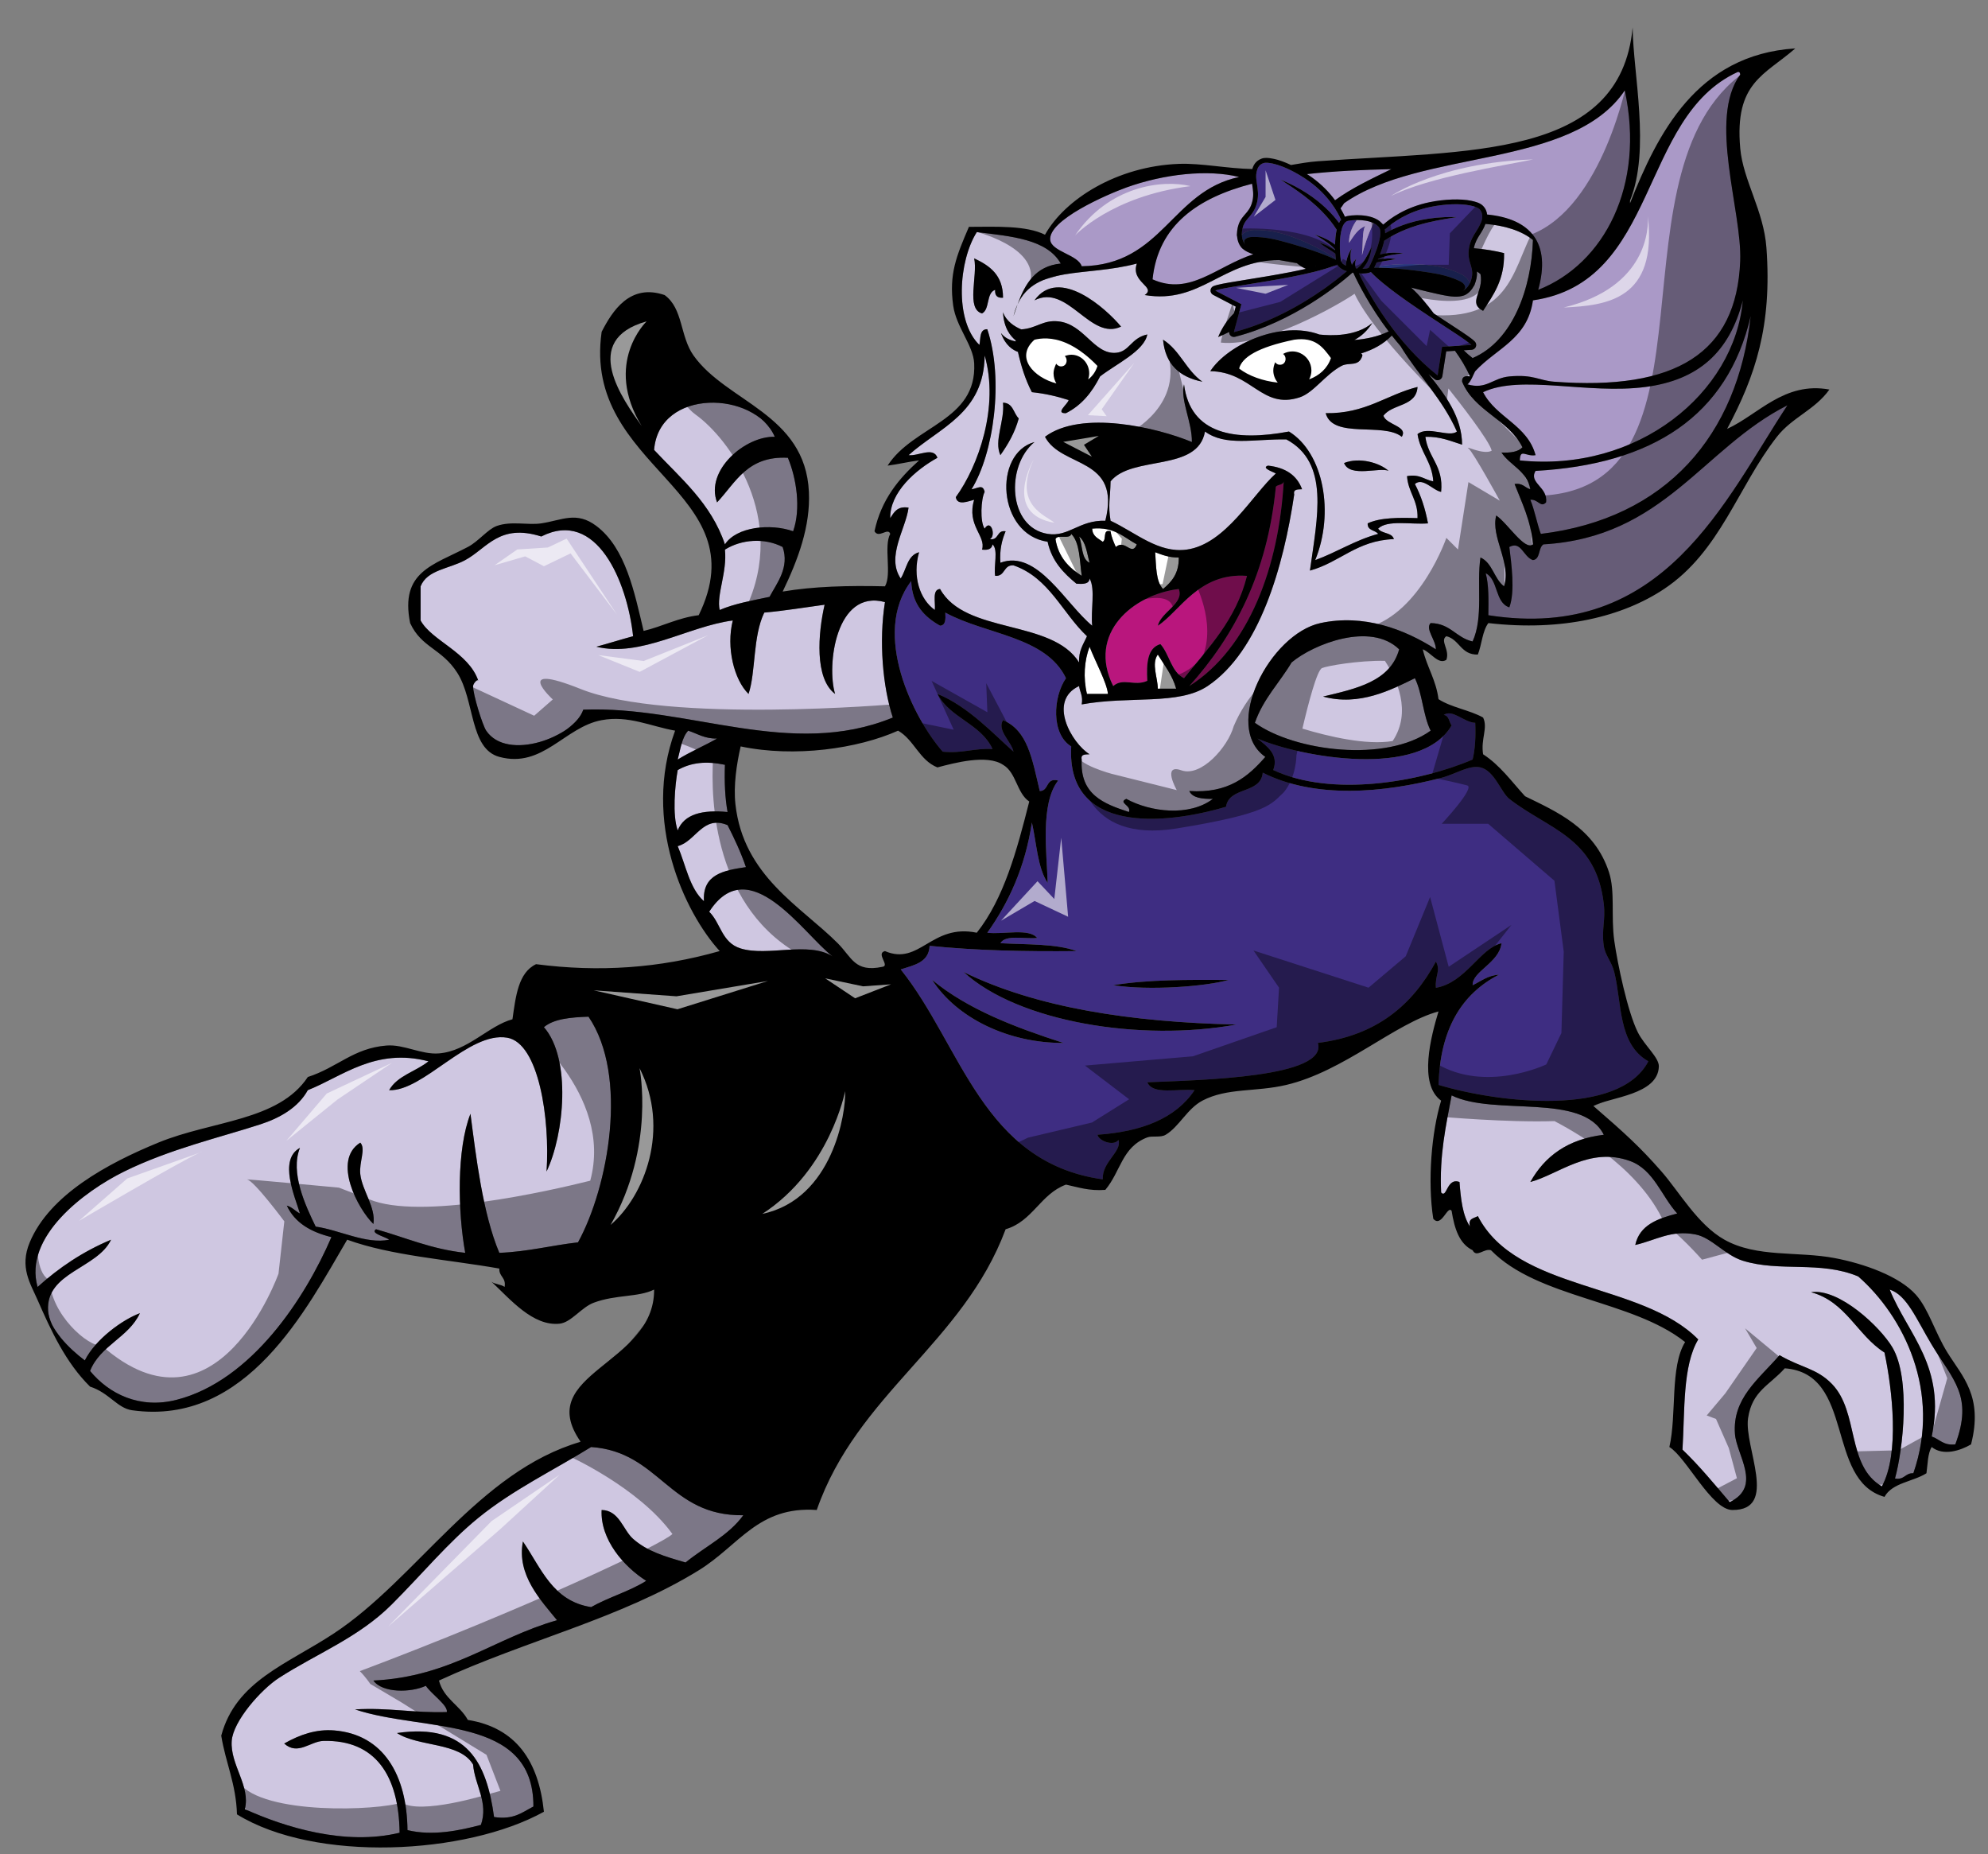 <?xml version="1.0" encoding="utf-8"?>
<!-- Generator: Adobe Illustrator 17.0.0, SVG Export Plug-In . SVG Version: 6.00 Build 0)  -->
<!DOCTYPE svg PUBLIC "-//W3C//DTD SVG 1.1//EN" "http://www.w3.org/Graphics/SVG/1.1/DTD/svg11.dtd">
<svg version="1.1" id="layer_1" xmlns="http://www.w3.org/2000/svg" xmlns:xlink="http://www.w3.org/1999/xlink" x="0px" y="0px"
	 width="200px" height="186.5px" viewBox="0 0 200 186.5" style="enable-background:new 0 0 200 186.5;" xml:space="preserve">
<rect x="0" y="0" width="200" height="186.5" fill="#808080" stroke="none"/>
<path id="color5" style="fill:#B9167D;" d="M116.479,62.936c2.199-1.409,4.116-5.384,8.975-5.015
	c-1.108,4.437-3.875,7.211-6.336,10.294c-1.298-0.638-1.461-2.41-2.375-3.431c-1.3,0.372-1.419,1.923-1.319,3.694
	c-1.273,0.587-2.444-0.347-3.431,0.528c-2.646-5.287,1.978-9.206,6.598-9.766C119.167,60.703,116.826,61.521,116.479,62.936z
	 M129.148,48.42c-0.069,0.371-0.579,0.301-0.792,0.528c-0.847,8.744-4.18,15-8.709,20.059
	C125.686,65.193,128.675,56.922,129.148,48.42z"/>
<path id="color4" style="fill:#CFC7E1;" d="M142.344,68.215c0.756,1.53,0.818,3.755,1.583,5.277
	c-4.483,3.232-13.663,2.094-17.683-0.791c0.841-2.414,2.48-4.029,3.695-6.07c2.188-1.839,7.946-4.125,10.82-1.319
	c-0.893,3.243-4.317,3.953-7.653,4.75C136.748,71.063,139.984,69.376,142.344,68.215z M145.564,32.394
	c1.138,0.742,2.036,1.328,2.504,1.694c0.145,0.115,0.259,0.216,0.322,0.287c0.123,0.139,0.156,0.336,0.086,0.508
	c-0.071,0.172-0.233,0.288-0.419,0.3l-0.803,0.05c0.284,0.275,0.578,0.542,0.895,0.784c4.079-1.735,5.927-7.084,6.071-11.877
	c-1.161-0.948-2.892-1.464-4.781-1.62c-0.133,0.364-0.312,0.689-0.521,1.01c-0.276,0.426-0.515,0.825-0.632,1.378l-0.012,0.06
	c1.112,0.086,2.192,0.275,3.041,0.491c0.053,2.691-1.08,4.198-2.111,5.807c-1.604-0.833,0.105-1.9-0.264-3.695
	c-0.112-0.1-0.231-0.185-0.353-0.261c0.015,0.205,0.006,0.433-0.051,0.709c-0.041,0.19-0.102,0.397-0.196,0.638
	c-0.02,0.051-0.049,0.099-0.084,0.14c-0.37,0.693-0.909,0.898-0.972,0.919c-0.61,0.195-1.178,0.171-2.53-0.119
	c-0.515-0.109-1.576-0.359-2.789-0.668c0.855,0.77,1.582,1.669,2.278,2.599C144.693,31.824,145.145,32.122,145.564,32.394z
	 M143.927,62.672c1.999,0.024,2.563,1.483,4.223,1.848c1.113-2.435,0.391-5.774,0.792-8.446c1.217,0.542,1.363,2.154,2.375,2.903
	c0.736-2.432-1.358-4.948-0.792-7.126c1.135,0.753,2.874,3.582,3.696,2.903c-0.213-2.427-1.111-4.17-1.848-6.071
	c0.83-0.126,1.031,0.376,1.583,0.528c-0.334-1.865-2.023-2.376-2.902-3.695c0.923,0.044,1.689-0.07,2.11-0.528
	c-1.405-2.817-4.832-3.613-6.07-6.598c-0.034-0.474,0.263-0.618,0.792-0.528c-0.415-0.946-0.934-1.787-1.507-2.577l-0.883,0.055
	l-0.388,2.491c-0.027,0.171-0.143,0.315-0.304,0.378c-0.057,0.022-0.117,0.034-0.177,0.034c-0.107,0-0.215-0.036-0.302-0.105
	c-0.207-0.165-0.406-0.336-0.605-0.505c1.682,2.076,3.359,4.335,3.373,7.092c-1.145-0.351-2.161-0.83-3.694-0.792
	c0.268,2.106,1.847,2.904,1.583,5.542c-0.827-0.152-1.835-1.493-2.639-0.792c0.608,1.152,1.044,2.475,1.319,3.959
	c-1.709,0.139-4.081-0.386-5.015,0.527c0.345,0.535,1.396,0.362,1.583,1.056c-3.736,0.134-5.408,2.332-8.445,3.167
	c0.753-5.429,1.996-10.85-2.375-13.197c-3.27-0.048-6.118,0.716-8.183-0.792c-0.724,4.115-7.332,2.344-9.5,5.015
	c-0.031,1.783-0.27,2.322,0,3.959c2.555,1.204,4.814,3.29,7.653,2.903c3.92-0.533,6.637-5.559,8.974-7.654
	c-0.235-0.155-1.506-0.554-0.792-0.792c1.748,0.187,2.913,0.958,3.431,2.375c-0.415,0.026-0.915-0.035-0.791,0.528
	c-1.069,7.217-3.487,15.774-8.71,19.267c-2.929,1.958-7.829,0.964-12.668,1.847c0.152-0.857-0.18-1.227-0.264-1.847
	c-3.193,1.488-0.743,5.751,1.055,6.862c-0.414,0.025-0.914-0.036-0.791,0.528c-0.198,3.541,2.232,4.455,4.75,5.279
	c0.284-0.675-1.136-0.924-0.264-1.32c2.423,1.329,6.342,1.8,8.711,0c-1.064,0.008-2.038-0.075-2.376-0.791
	c3.955,0.261,5.927-1.462,7.652-3.431c-4.384-3.072,0.467-12.357,5.543-13.46c4.329-0.94,8.455,0.602,11.612,2.639
	C144.477,64.396,143.355,63.262,143.927,62.672z M98.532,34.697c-2.54-2.46-2.095-8.466-0.264-11.349
	c3.443,0.428,7.044,0.698,8.446,3.167c-2.562,0.252-3.588,2.039-4.344,4.097c-0.162,0.353-0.3,0.741-0.407,1.182
	c0.131-0.398,0.266-0.794,0.407-1.182c1.805-3.938,6.843-2.729,11.996-4.097c-0.653,1.9,2.015,2.346,0.792,3.167
	c5.652,0.947,7.836-3.512,13.525-3.52c0.525,0.097,1.137,0.205,1.785,0.314c0.255,0.217,0.553,0.411,0.905,0.568
	c-0.476,0.108-0.983,0.217-1.546,0.327c-1.493,0.291-3.018,0.537-4.364,0.754c-1.345,0.217-2.407,0.388-2.986,0.533
	c-0.176,0.045-0.319,0.089-0.405,0.128c-0.172,0.075-0.285,0.241-0.291,0.428c-0.007,0.187,0.095,0.361,0.261,0.447l2.275,1.187
	l-0.181,0.671c-0.665,0.66-1.199,1.451-1.588,2.387c0.383-0.159,0.747-0.335,1.111-0.513c-0.005,0.132,0.028,0.262,0.123,0.358
	c0.122,0.123,0.298,0.173,0.467,0.129c5.84-1.505,10.417-5.218,11.815-6.452c0.026,0.005,0.054,0.009,0.082,0.014
	c0.498,1.082,1.676,3.409,3.56,5.9c-1.106,0.535-2.337,0.775-3.458,0.861c0.709-0.378,1.285-0.907,1.814-1.719
	c-1.631,1.399-4.222,1.292-5.326,1.17c-3.786-1.42-9.172,0.928-10.98,3.683c4.204,0.07,5.166,3.871,8.974,2.64
	c1.425-0.461,2.57-2.285,4.222-3.167c0.771-0.412,1.765,0.148,2.111-1.056c-0.018-0.093-0.069-0.152-0.134-0.198
	c1.245-0.393,2.232-0.931,3.092-1.803c0.276,0.353,0.567,0.706,0.872,1.06c1.8,2.955,4.211,5.3,5.672,8.596
	c-0.74,0.641-2.961-0.606-3.959,0.264c0.273,1.838,1.463,2.76,1.583,4.751c-0.89-0.167-1.354-0.758-2.639-0.528
	c0.112,1.647,1.114,2.404,1.056,4.223c-1.901-0.055-3.76-0.063-5.015,0.528c-0.041,0.745,0.746,0.661,1.056,1.056
	c-2.351,0.641-4.138,1.844-6.334,2.639c1.932-4.731,0.874-10.76-2.639-12.933c-5.439,1.017-9.931,0.293-10.559-4.75
	c-0.406,1.556,0.814,3.757,0.793,5.807c-3.512-1.462-11.143-3.259-14.781-0.528c1.66,3.179,7.697,1.981,6.071,8.446
	c-2.621-0.087-3.685,1.665-5.806,1.32c-3.985-0.649-4.236-6.842-1.321-9.237c-4.18,1.139-3.737,9.287,1.321,10.029
	c0.422,1.953,1.6,3.15,2.903,4.223c0.653,0.039,1.28,0.049,1.318-0.527c0.611,1.06,0.092,3.251,0.265,4.75
	c-2.685-2.188-5.529-7.727-9.237-6.334c-0.094-1.327,0.162-2.301,0.527-3.167c-0.935-0.144-0.649,0.934-1.583,0.792
	c0.651-0.321,0.092-2.103-0.528-1.056c-0.487-0.677-0.369-2.998,0-3.695c-0.183-0.828-0.704-0.344-1.319-0.264
	c2.225-3.589,3.272-11.036,1.584-16.099C98.522,33.105,98.666,34.039,98.532,34.697z M139.704,47.365
	c-0.914-0.824-2.947-1.41-4.487-0.792C135.805,48.084,138.847,46.949,139.704,47.365z M133.369,41.559
	c0.714,2.63,5.803,0.884,7.654,2.375c0.666-1.064-1.53-1.187-1.847-2.111c0.883-1.228,3.32-0.901,3.431-2.903
	C139.45,39.72,137.393,41.622,133.369,41.559z M102.49,42.086c-0.539-0.517-0.553-1.559-1.583-1.583
	c0.185,1.86-0.936,3.809-0.264,5.278C101.406,44.697,102.094,43.537,102.49,42.086z M117.007,34.169
	c0.229,2.498,1.683,3.771,3.959,4.223C119.352,37.277,118.693,35.209,117.007,34.169z M104.073,30.21
	c3.338-1.72,5.622,4.119,8.71,2.639C111.301,31.067,106.548,26.749,104.073,30.21z M100.905,31.405
	c0.085,1.625,0.766,2.409,1.263,2.822c0.007,0.039,0.015,0.078,0.022,0.116c-0.518-0.099-1.104-0.326-1.49-0.848
	c0.467,1.316,1.247,1.724,1.708,1.9c0.311,1.376,0.724,2.747,1.402,4.051c1.356,0.139,2.562,0.429,3.695,0.792
	c-0.055,0.391-1.422,1.364-0.265,1.32c1.584-0.792,2.633-2.118,3.431-3.695c1.598-1.243,4.447-2.558,4.751-4.223
	c-1.659,0.358-1.781,1.742-3.167,1.848c-2.213,0.169-3.195-2.909-5.806-3.167c-1.556-0.154-2.175,0.718-3.713,0.809
	C102.065,32.845,101.237,32.328,100.905,31.405z M98.796,31.529c0.812-0.42,0.396-2.066,1.32-2.375
	c-0.048,0.575,0.215,0.839,0.792,0.792c0.005-2.294-1.348-3.228-2.903-3.959C98.386,27.717,97.155,31.058,98.796,31.529z
	 M147.545,27.965c-0.019-0.019-0.044-0.036-0.064-0.055c0.021,0.021,0.041,0.042,0.061,0.063
	C147.543,27.971,147.544,27.968,147.545,27.965z M71.348,91.704c1.176,1.154,1.246,3.104,3.167,3.695
	c2.717,0.836,6.802-0.744,9.237,0.791C80.807,93.92,75.359,85.501,71.348,91.704z M69.236,73.493
	c-0.638,0.683-0.778,1.862-1.056,2.904c1.245-0.778,2.67-1.377,3.959-2.111C70.881,74.311,70.168,73.793,69.236,73.493z
	 M89.03,60.561c-4.962-1.349-5.887,6.424-5.015,9.237c-2.086-1.559-1.718-6.096-1.056-8.974c-2.016,0.272-3.971,0.604-6.07,0.792
	c-1.17,2.406-0.839,5.969-1.583,8.182c-1.458-1.422-2.269-4.681-1.584-7.39c-4.526,0.598-9.256,3.736-13.724,2.64
	c1.248-0.336,2.447-0.721,3.695-1.056c-0.595-5.503-3.677-12.86-9.238-10.03c-4.225-1.342-5.454,1.189-7.653,2.376
	c-1.665,0.898-3.832,0.975-4.487,2.639c0,1.144,0,2.287,0,3.431c1.095,2.037,4.836,3.193,5.806,6.07
	c-0.082-0.244-0.522,0.297-0.527,0.528c-0.021,0.825,0.946,3.933,1.319,4.486c2.125,3.153,8.871,0.615,9.765-2.111
	c10.59-0.424,20.838,5.013,31.143,0.792C88.805,69.08,88.405,64.48,89.03,60.561z M79.794,53.436
	c0.809-2.292,0.327-5.35-0.529-7.391c-4.084-0.214-5.247,2.494-7.125,4.487c-1.223-3.225,2.839-6.686,5.806-6.598
	c-1.996-4.628-11.643-4.94-12.14,1.32c2.675,2.867,5.729,5.356,7.125,9.502C74.088,52.974,77.525,52.631,79.794,53.436z
	 M194.336,135.251c-1.568-2.614-2.494-4.985-4.223-5.541c1.826,4.522,5.708,7.745,4.223,14.778c0.795,0.262,1.178,0.935,2.376,0.792
	C198.54,140.396,196.473,138.812,194.336,135.251z M72.403,61.353c1.476-0.635,3.271-0.952,5.015-1.32
	c0.746-1.396,2.028-2.957,1.32-5.014c-1.819-0.948-4.148-0.775-5.807,0.264C73.173,57.551,72.054,59.855,72.403,61.353z
	 M68.18,83.523c0.652-1.637,2.479-2.096,5.015-1.847c-0.252-1.42-0.328-3.016-0.264-4.751c-1.893-0.401-3.414-0.232-4.751,0.528
	C67.896,79.019,67.633,82.002,68.18,83.523z M68.18,85.106c0.815,1.912,1.193,4.261,2.64,5.542
	c-0.169-2.721,2.003-3.098,4.223-3.432c-0.517-1.507-1.166-2.881-1.848-4.223C70.696,81.947,70.008,84.638,68.18,85.106z
	 M186.947,128.39c-3.818-1.604-7.872-0.417-11.613-1.583c-1.816-0.567-3.129-2.32-4.751-2.64c-2.457-0.485-3.982,0.577-6.07,1.056
	c0.439-2.025,2.271-2.656,4.223-3.167c-1.587-1.731-2.356-4.412-4.75-5.279c-4.086-1.477-7.202,1.358-10.029,2.112
	c1.451-2.598,3.774-4.32,7.391-4.75c-2.145-4.279-11.003-1.845-15.31-3.961c-0.566,3.04-1.237,5.976-1.055,9.766
	c0.585,0.653,0.557-1.54,1.848-1.055c0.131,1.715,0.316,3.379,1.056,4.486c-0.23-0.845,0.405-0.824,0.791-1.056
	c3.919,7.605,16.452,6.599,22.171,12.405c-1.581,2.642-1.342,7.102-1.585,11.083c1.709,1.637,3.213,3.476,4.752,5.279
	c3.289-1.59,0.685-4.729,0.527-6.862c-0.263-3.568,2.338-5.455,4.487-7.917c2.175,1.273,3.736,1.308,5.278,2.903
	c2.744,2.842,1.432,8.211,5.015,10.293c1.79-3.266,1.063-9.691,0.264-13.461c-2.746-1.739-3.857-5.116-7.391-6.07
	c2.838-0.417,6.98,3.515,8.183,5.544c1.867,3.152,1.077,10.287,0.264,13.194c0.965,0.174,1.013-0.57,1.847-0.527
	C195.341,139.98,191.483,132.361,186.947,128.39z M108.562,66.631c-0.062-1.204,0.443-1.843,0.792-2.639
	c-2.494-2.345-3.797-5.881-7.391-7.126c-1.041-0.073-0.807,1.128-1.847,1.055c-0.169-0.975,0.342-2.628-0.265-3.166
	c-0.064,0.464-0.454,0.601-1.055,0.527c0.434-1.385-1.583-2.412-0.791-5.015c-0.577,0.14-1.708,0.639-1.848-0.264
	c2.276-3.128,4.384-9.115,2.903-14.252c-0.062,5.833-4.549,7.24-7.654,10.03c0.98,0.115,2.502-0.882,2.903,0.264
	c-2.211,1.221-4.789,3.479-4.751,6.071c0.387-0.582,0.7-1.237,1.847-1.056c-0.277,2.143-2.276,4.927-0.791,7.126
	c0.586-0.91,0.66-2.331,1.848-2.64c-0.701,2.461,0.096,4.76,1.584,5.806c0.081-0.797-0.293-2.053,0.528-2.111
	C97.106,63.834,105.825,62.242,108.562,66.631z M17.771,140.795c-3.71,0.949-6.794-0.581-8.71-2.903
	c1.026-2.581,3.869-3.345,5.014-5.808c-1.735,0.643-4.45,2.586-5.542,4.75c-1.6-1.197-3.579-3.168-3.695-5.013
	c-0.242-3.853,4.964-4.223,6.334-7.127c-2.853,1.194-5.264,2.83-7.39,4.752c-1.439-5.049,4.698-9.639,8.71-11.613
	c4.632-2.281,9.702-3.439,13.724-4.752c1.97-0.643,3.801-1.698,4.75-3.43c3.475-1.374,6.781-4.292,12.141-2.903
	c-1.258,1.027-3.137,1.438-3.958,2.903c3.424,0.146,8.011-5.933,11.877-5.278c3.188,0.539,4.316,8.189,3.958,13.46
	c1.782-3.713,2.517-11.343-0.264-14.518c1-0.845,2.701-0.992,4.486-1.055c4.053,5.947,1.998,17.139-1.055,22.698
	c-2.687,0.305-5.041,0.941-7.918,1.055c-1.674-3.972-2.343-9.7-2.903-13.987c-1.396,3.553-1.282,9.822-0.527,13.987
	c-3.417-0.367-6.02-1.546-8.974-2.374c-0.643,0.407,0.979,0.759,1.32,1.055c-2.325,0.474-4.996-0.983-7.391-1.319
	c-1.02-2.094-2.586-5.428-1.583-7.919c-2.181,1.186-0.499,4.907,0,6.6c-0.466-0.239-0.77-0.638-1.319-0.793
	c0.809,1.743,2.438,2.665,4.486,3.168C30.712,130.547,25.313,138.861,17.771,140.795z M37.565,123.11
	c0.262-1.669-1.141-3.369-1.32-5.014c-0.132-1.214,0.589-2.548,0-3.167C33.383,116.72,36.032,121.642,37.565,123.11z
	 M48.122,152.671c-3.042,2.475-5.597,5.597-8.709,8.708c-3.348,3.348-7.584,4.957-11.349,7.391
	c-1.814,1.173-4.613,4.354-4.751,6.335c-0.168,2.409,1.923,4.542,1.319,6.86c4.012,1.819,10.087,3.712,15.572,2.376
	c-0.083-5.768-2.431-9.355-7.654-9.236c-1.335,0.031-2.575,1.505-3.959,0.264c1.59-0.907,3.232-1.46,5.015-1.32
	c4.972,0.393,7.332,4.487,7.39,10.029c2.517,0.617,5.27,0.038,7.39-0.528c0.777-2.265-0.61-3.957-0.792-6.069
	c-1.337-2.27-5.463-1.751-7.654-3.166c7.115-1.046,9.038,3.101,9.765,8.444c1.983,0.312,2.854-0.489,3.959-1.056
	c0.03-9.268-11.026-7.449-17.947-9.766c3.373-0.204,5.956,0.379,9.237,0.265c0.134-0.67-1.542-1.794-2.111-2.64
	c-1.479,0.694-4.368,0.75-5.278-0.528c7.808-0.373,12.107-4.256,18.475-6.068c-1.615-1.995-4.08-4.542-3.431-7.919
	c1.831,2.655,2.973,6,6.862,6.599c1.737-0.99,3.872-1.584,5.542-2.641c-2.263-1.433-4.63-4.164-4.486-7.125
	c1.783,0.026,2.151,2.01,3.167,2.903c1.423,1.252,3.139,1.756,5.279,2.375c1.933-1.587,4.33-2.708,5.806-4.75
	c-7.49,0.1-8.392-6.388-15.308-6.862C55.659,147.901,51.587,149.853,48.122,152.671z"/>
<path id="color3" style="fill:#28357E;" d="M147.873,28.481c-0.293,0.619-0.747,0.777-0.747,0.777
	c0.109-0.033,0.347-0.225,0.262-0.478c-0.024-0.069-0.067-0.145-0.136-0.223c-0.085-0.096-0.211-0.196-0.418-0.295
	c-0.552-0.261-1.23-0.499-2.016-0.666c-1.057-0.224-4.026-0.659-6.146-0.67c-0.089,0-0.178-0.001-0.264,0
	c-0.058,0-0.112,0.003-0.169,0.005c0.009-0.017,0.017-0.033,0.025-0.051c0.009-0.017,0.015-0.028,0.023-0.046
	c0.135-0.024,0.276-0.04,0.415-0.06c2.165-0.325,4.663-0.248,6.057,0.049c0.84,0.177,1.572,0.431,2.181,0.718
	c0.224,0.104,0.398,0.231,0.541,0.368c0.021,0.021,0.041,0.042,0.061,0.063c0.021,0.023,0.048,0.047,0.067,0.069
	c0.023,0.027,0.043,0.055,0.064,0.084c0.03,0.04,0.061,0.08,0.085,0.118C147.807,28.323,147.846,28.403,147.873,28.481z
	 M134.386,26.021c-0.682-0.463-1.446-0.89-2.217-1.269c-0.434-0.213-0.866-0.413-1.288-0.588c-0.918-0.38-1.777-0.663-2.432-0.802
	c-0.838-0.179-1.611-0.245-2.282-0.229c-0.246,0.004-0.457,0.05-0.644,0.116c-0.028,0.011-0.056,0.022-0.082,0.033
	c-0.03,0.013-0.064,0.024-0.092,0.038c-0.028,0.014-0.055,0.029-0.081,0.044c-0.05,0.026-0.097,0.052-0.138,0.079
	c-0.074,0.053-0.142,0.109-0.198,0.169c0.016,0.686,0.367,1.013,0.367,1.013c-0.087-0.074-0.227-0.346-0.046-0.542
	c0.05-0.054,0.12-0.106,0.215-0.149c0.116-0.053,0.272-0.093,0.502-0.1c0.61-0.013,1.326,0.044,2.112,0.211
	c0.519,0.11,1.482,0.362,2.558,0.691c0.476,0.145,0.972,0.305,1.463,0.474c0.754,0.26,1.489,0.542,2.108,0.827
	c0.065,0.03,0.126,0.06,0.189,0.09c-0.004-0.026-0.008-0.043-0.012-0.072C134.388,26.045,134.387,26.031,134.386,26.021z"/>
<path id="color2" style="fill:#3E2D82;" d="M162.4,97.773c-0.276-1.093-0.915-1.659-1.054-2.639c-0.242-1.686,0.194-2.527,0-4.223
	c-0.774-6.72-5.57-7.486-9.502-10.557c-0.825-0.644-1.49-2.833-2.903-3.166c-1.143-0.27-2.508,0.681-3.959,1.056
	c-5.767,1.492-12.649,2.14-17.946-0.528c-0.197,2.179-3.384,1.367-3.695,3.431c-6.304,1.862-16.074,2.688-15.572-6.07
	c-2.032-1.238-1.838-4.972-0.527-6.862c-2.018-4.23-8.111-4.382-12.141-6.599c0.039,0.655,0.049,1.281-0.527,1.32
	c-1.573-0.891-2.809-2.118-2.903-4.487c-4.042,5.257,0.231,13.828,3.168,17.155c1.965,0.206,3.146-0.371,5.014-0.264
	c-1.154-2.541-4.284-3.105-5.542-5.542c3.087,1.225,5.82,4.208,7.654,5.806c-0.223-1.017-1.695-2.166-1.056-3.167
	c2.48,1.037,2.92,3.863,3.694,7.126c0.962-0.007,0.561-1.374,1.849-1.056c-1.835,2.368-1.125,7.399-1.056,10.293
	c-1.021-1.529-1.111-3.993-1.584-6.07c-0.685,4.506-2.331,8.049-4.486,11.085c1.644,0.202,4.184-0.49,5.014,0.527
	c-1.277,0.131-3.188-0.374-3.694,0.528c2.662,0.151,5.596,0.034,7.654,0.791c-5.158,0.054-10.157-0.05-14.78-0.528
	c-0.07,1.69-1.584,1.937-2.904,2.375c6.141,7.672,8.205,19.421,20.323,21.115c-0.089-1.767,1.955-2.791,1.583-3.96
	c-0.514,0.668-1.994,0.076-2.111-0.526c4.44-0.312,7.864-1.638,9.765-4.487c-1.677-0.17-4.208,0.514-4.75-0.792
	c5.506-0.229,18.191-0.49,17.155-3.959c5.942-0.743,9.529-3.842,11.876-8.182c0.52,0.943-0.122,1.409,0,2.639
	c2.998-0.522,4.446-3.997,6.6-4.485c-0.222,1.981-2.968,2.835-2.904,4.222c0.839-0.394,1.487-0.975,2.64-1.055
	c-3.774,1.943-5.921,5.516-6.07,11.084c6.008,1.801,18.182,3.251,21.113-2.375C162.749,105.017,163.176,100.828,162.4,97.773z
	 M123.605,98.565c-2.306,0.658-8.022,1.097-11.613,0.528C115.463,98.518,119.538,98.546,123.605,98.565z M93.782,98.565
	c3.566,2.945,8.275,4.746,13.196,6.335C101.493,104.932,96.26,102.423,93.782,98.565z M96.949,97.773
	c7.328,3.582,16.778,5.039,27.448,5.279C114.725,104.806,102.436,102.796,96.949,97.773z M128.092,77.452
	c0.59-1.575-0.639-2.392-1.584-3.167c4.358,1.875,16.396,4.071,19.529-1.32c-0.264-0.351-0.248-0.982-0.791-1.056
	c0.896-0.618,2.044,0.763,3.168,0.792c0.058,1.379-0.005,2.635-0.265,3.695C142.86,78.663,133.96,80.216,128.092,77.452z
	 M140.143,33.104c-1.611-2.119-2.76-4.19-3.432-5.607c0.118,0.008,0.24,0.019,0.349,0.019c0.002,0,0.014,0,0.016,0
	c0.068,0,0.119-0.007,0.179-0.01c0.057-0.003,0.117-0.004,0.168-0.009c0.005,0,0.013,0,0.018-0.001
	c0.063-0.007,0.112-0.019,0.166-0.03c0.122-0.024,0.225-0.06,0.305-0.107c0.155,0.164,0.331,0.334,0.52,0.509
	c0.832,0.765,1.965,1.617,3.163,2.457c0.319,0.223,0.641,0.444,0.964,0.664c0.874,0.593,1.742,1.162,2.529,1.675
	c1.202,0.784,2.199,1.432,2.679,1.807c0.116,0.091,0.209,0.169,0.26,0.227l-1.227,0.076l-0.744,0.046l-0.063,0.004l-0.917,0.057
	l-0.179,1.146l-0.126,0.813l-0.144,0.919c-1.012-0.802-1.933-1.686-2.768-2.596c-0.475-0.517-0.922-1.042-1.339-1.569
	c-0.055-0.068-0.108-0.137-0.162-0.205C140.285,33.294,140.215,33.199,140.143,33.104z M138.829,25.597
	c0.106-0.276,0.207-0.567,0.293-0.86c0.051-0.177,0.098-0.353,0.134-0.525c1.393-0.937,2.951-1.475,4.309-1.809
	c1.287-0.316,2.395-0.452,3.006-0.569c-0.426-0.014-0.829-0.007-1.223,0.009c-2.307,0.094-4.051,0.657-5.245,1.227
	c-0.28,0.133-0.533,0.267-0.753,0.394c0.003-0.141-0.009-0.271-0.031-0.395l0.097-0.06c0.673-0.602,2.186-1.72,4.498-2.194
	c1.37-0.285,2.952-0.368,4.008-0.141c0.393,0.084,0.729,0.187,0.905,0.355c0.17,0.163,0.236,0.336,0.271,0.501
	c0.05,0.248,0.007,0.473-0.016,0.579c-0.028,0.135-0.089,0.254-0.143,0.377c-0.109,0.255-0.248,0.503-0.428,0.778
	c-0.262,0.404-0.56,0.88-0.7,1.542l-0.024,0.131l-0.001,0.004c-0.132,0.735,0.032,1.267,0.162,1.686
	c0.017,0.055,0.03,0.105,0.046,0.157c0.027,0.091,0.049,0.182,0.068,0.271c0.055,0.25,0.073,0.505,0,0.868
	c-0.035,0.162-0.089,0.344-0.173,0.557l-0.01,0.023l-0.007-0.021c-0.018-0.073-0.061-0.153-0.114-0.236
	c-0.023-0.04-0.057-0.079-0.085-0.118c-0.022-0.028-0.04-0.055-0.064-0.084c-0.023-0.026-0.04-0.053-0.064-0.078
	c-0.019-0.019-0.044-0.036-0.064-0.055c-0.143-0.137-0.317-0.265-0.541-0.368c-0.608-0.288-1.341-0.541-2.181-0.718
	c-1.394-0.296-3.892-0.373-6.057-0.049c-0.139,0.021-0.28,0.036-0.415,0.06c0.026-0.055,0.058-0.12,0.089-0.186
	c0.036-0.076,0.074-0.159,0.115-0.247c0.114-0.027,0.231-0.053,0.354-0.074c0.464-0.08,0.979-0.137,1.571-0.272
	c-0.353-0.034-0.495-0.112-1.435-0.005c-0.105,0.012-0.23,0.028-0.356,0.045c0.008-0.017,0.015-0.032,0.021-0.049
	c0.147-0.068,0.292-0.127,0.436-0.176c0.53-0.181,1.092-0.258,2.088-0.387c-0.721-0.104-1.318-0.075-1.807,0.002
	C139.168,25.517,138.987,25.553,138.829,25.597z M124.073,30.171l-1.807-0.942c0.069-0.031,0.187-0.066,0.33-0.102
	c1.119-0.28,4.333-0.697,7.325-1.281c0.8-0.157,1.579-0.325,2.301-0.506c0.8-0.2,1.52-0.417,2.108-0.648
	c0.067-0.027,0.138-0.053,0.202-0.08c0.007,0.012,0.018,0.023,0.024,0.036c0.069,0.114,0.167,0.217,0.288,0.31
	c0.007,0.005,0.013,0.011,0.02,0.016c0.041,0.031,0.086,0.059,0.134,0.087c0.063,0.038,0.124,0.076,0.197,0.11
	c0.089,0.04,0.198,0.07,0.301,0.105c-0.085,0.073-0.18,0.151-0.273,0.228c-0.499,0.416-1.093,0.881-1.777,1.373
	c-0.07,0.05-0.144,0.102-0.215,0.152c-2.301,1.624-5.5,3.45-9.104,4.379l0.078-0.289l0.165-0.61l0.214-0.795l0.211-0.777
	l0.092-0.341L124.073,30.171z M124.933,23.612l-0.016,0.016v-0.025c0.012-0.227,0.036-0.417,0.07-0.579
	c0.108-0.486,0.286-0.734,0.521-1.011c0.035-0.042,0.068-0.082,0.106-0.126c0.291-0.33,0.656-0.75,0.834-1.474l0.033-0.134
	c0.141-0.663,0.06-1.218-0.016-1.694c-0.012-0.076-0.022-0.147-0.033-0.219c-0.059-0.384-0.092-0.72-0.017-1.068
	c0.013-0.063,0.04-0.17,0.081-0.285c0.078-0.214,0.228-0.469,0.589-0.599c0.229-0.083,0.577-0.041,0.973,0.043
	c0.285,0.06,0.6,0.161,0.925,0.286c0.563,0.216,1.163,0.514,1.742,0.858c0.324,0.193,0.641,0.398,0.938,0.611
	c1.01,0.722,1.739,1.513,2.264,2.224c0.244,0.331,0.444,0.643,0.604,0.922c0.148,0.261,0.268,0.497,0.353,0.686l0.037,0.055
	c-0.047,0.053-0.094,0.105-0.138,0.173c-0.028,0.044-0.047,0.104-0.072,0.152c-0.139-0.188-0.297-0.389-0.479-0.601
	c-0.021-0.024-0.038-0.047-0.059-0.071c-0.234-0.269-0.508-0.553-0.816-0.843c-1.03-0.969-2.491-2.014-4.536-2.845
	c0.774,0.538,2.568,1.576,4.155,3.191c0.28,0.284,0.554,0.584,0.813,0.906c0.241,0.297,0.468,0.613,0.681,0.943
	c-0.108,0.466-0.155,0.992-0.161,1.5c-0.39-0.309-0.954-0.645-1.73-0.905c-0.104-0.035-0.195-0.074-0.307-0.106
	c0.098,0.06,0.184,0.112,0.271,0.166c0.873,0.535,1.323,0.836,1.768,1.329c0.001,0.027,0.003,0.05,0.004,0.078
	c-1.05-0.643-1.217-0.62-1.586-0.744c0.608,0.457,1.156,0.752,1.605,1.089c0.008,0.104,0.016,0.195,0.025,0.287
	c0.008,0.076,0.016,0.156,0.024,0.222c-0.682-0.463-1.446-0.89-2.217-1.269c-0.434-0.213-0.866-0.413-1.288-0.588
	c-0.918-0.38-1.777-0.663-2.432-0.802c-0.838-0.179-1.611-0.245-2.282-0.229c-0.246,0.004-0.457,0.05-0.644,0.116
	c-0.026,0.009-0.057,0.015-0.081,0.024c-0.034,0.014-0.062,0.031-0.093,0.046c-0.03,0.014-0.054,0.029-0.081,0.044
	c-0.047,0.026-0.097,0.05-0.138,0.079C125.049,23.498,124.979,23.554,124.933,23.612z M134.846,23.736
	c0.033-0.284,0.087-0.548,0.16-0.779c0.009-0.025,0.016-0.051,0.024-0.075c0.05-0.139,0.108-0.258,0.177-0.36
	c0.108-0.161,0.239-0.275,0.403-0.308c0.27-0.054,0.58-0.083,0.9-0.087c-0.119,0.155-0.227,0.322-0.326,0.503
	c-0.282,0.521-0.476,1.132-0.459,1.794c0.838-1.308,1.077-1.403,1.627-1.7c-0.324,0.491-0.218,1.829-0.334,2.948
	c0.304-1.204,0.669-2.149,0.959-2.795c0.075-0.168,0.145-0.313,0.208-0.44c0.237,0.115,0.435,0.264,0.567,0.454
	c0.077,0.109,0.11,0.268,0.116,0.455c0.004,0.132-0.005,0.276-0.027,0.434c-0.003,0.014-0.004,0.027-0.006,0.041
	c-0.042,0.263-0.116,0.552-0.206,0.846c-0.043,0.141-0.089,0.282-0.138,0.422c-0.09,0.254-0.186,0.5-0.28,0.728
	c-0.132,0.319-0.257,0.597-0.354,0.796c-0.001,0.002-0.001,0.004-0.002,0.005c-0.031,0.065-0.059,0.12-0.082,0.166
	c-0.03,0.059-0.057,0.108-0.07,0.13c-0.014,0.022-0.064,0.037-0.108,0.053c-0.006,0.002-0.008,0.005-0.014,0.007
	c-0.012,0.004-0.013,0.009-0.025,0.012c-0.042,0.011-0.102,0.017-0.158,0.023c-0.01,0.002-0.02,0.003-0.028,0.003
	c-0.054,0.006-0.099,0.015-0.161,0.017c-0.042,0.002-0.093-0.001-0.138-0.001c0.049-0.051,0.097-0.1,0.148-0.163
	c0.012-0.014,0.023-0.033,0.034-0.047c0.139-0.176,0.277-0.396,0.4-0.671c0.019-0.04,0.035-0.08,0.052-0.122
	c0.074-0.183,0.137-0.39,0.19-0.618c0.016-0.067,0.025-0.145,0.039-0.217c0.021-0.119,0.05-0.228,0.064-0.359
	c-0.14,0.276-0.258,0.504-0.368,0.709c-0.238,0.445-0.426,0.751-0.628,0.999c-0.049,0.061-0.1,0.12-0.152,0.175
	c-0.011,0.012-0.023,0.023-0.035,0.035c-0.082,0.084-0.172,0.167-0.269,0.249v0.001c-0.001,0-0.001,0-0.002,0.001
	c-0.026-0.003-0.054-0.005-0.081-0.008c-0.018-0.002-0.037-0.003-0.057-0.006c-0.064-0.198-0.084-0.366-0.074-0.506v0
	c0.012-0.174,0.046-0.302,0.08-0.383c0.013-0.032,0.027-0.067,0.033-0.084c-0.035,0.041-0.062,0.073-0.092,0.109
	c-0.104,0.124-0.186,0.23-0.24,0.317c0,0,0,0,0,0c-0.057,0.093-0.091,0.17-0.102,0.238c0,0.003-0.002,0.006-0.002,0.008
	c-0.003-0.006-0.004-0.015-0.006-0.021c-0.028-0.071-0.047-0.157-0.067-0.241c-0.003-0.01-0.006-0.018-0.008-0.028
	c-0.01-0.04-0.024-0.073-0.032-0.115c-0.078-0.441-0.054-0.97,0.099-1.303c0,0-0.366,0.462-0.531,1.232
	c-0.015,0.07-0.028,0.144-0.04,0.219c0,0.004-0.001,0.008-0.002,0.012c-0.004,0.026-0.01,0.048-0.013,0.074
	c-0.007,0.052-0.006,0.111-0.01,0.165c-0.001,0.012-0.002,0.023-0.003,0.035c0,0.003,0,0.007,0,0.011
	c-0.003-0.002-0.005-0.003-0.008-0.004c-0.012-0.006-0.02-0.014-0.031-0.021c-0.055-0.027-0.097-0.059-0.143-0.089
	c-0.03-0.019-0.066-0.036-0.092-0.057c-0.008-0.006-0.02-0.01-0.026-0.017c-0.001-0.001-0.002-0.001-0.003-0.002
	c-0.004-0.003-0.01-0.007-0.015-0.01v-0.001c-0.021-0.019-0.023-0.044-0.041-0.064c-0.018-0.022-0.03-0.047-0.045-0.072
	c-0.002-0.003-0.004-0.005-0.005-0.007c-0.022-0.038-0.062-0.071-0.071-0.112c-0.006-0.024-0.011-0.058-0.017-0.087
	c-0.011-0.052-0.02-0.111-0.029-0.177c-0.002-0.01-0.003-0.02-0.005-0.029c-0.034-0.248-0.062-0.572-0.072-0.932
	C134.783,24.628,134.795,24.166,134.846,23.736z"/>
<path id="color1" style="fill:#AA99C7;" d="M151.845,37.863c-1.69,0.157-2.306,1.361-4.223,0.792
	c0.311-0.144,0.713-1.234,0.792-1.32c2.127-2.308,5.253-3.215,5.807-7.125c12.688-1.828,10.629-18.402,20.586-22.962
	c0.224-0.049,0.248,0.104,0.265,0.264c-3.253,4.432,0.194,13.705,0,18.739c-0.361,9.268-6.468,13.071-18.74,12.141
	C154.832,38.277,154.285,37.637,151.845,37.863z M131.48,17.512c0.156,0.102,0.316,0.197,0.468,0.306
	c1.053,0.752,1.814,1.577,2.364,2.322c1.692-1.236,3.69-2.165,5.656-3.127C137.108,17.08,134.218,17.205,131.48,17.512z
	 M154.484,45.781c-0.985,0.177-1.55-0.731-1.584,0.528c11.85,1.229,21.611-6.757,22.434-16.099c-1.35,5.241-4.486,8.005-9.766,8.709
	c-5.83,0.777-12.566-1.284-16.363,0.528C150.514,42.01,153.66,42.734,154.484,45.781z M153.956,50.268
	c0.44,1.056,0.654,2.337,1.056,3.432c12.628-1.537,19.811-9.925,21.114-21.906c-2.337,10.068-9.899,14.911-21.642,15.572
	c-0.732,1.205,1.275,1.627,1.055,3.167C154.982,51.114,154.76,50.193,153.956,50.268z M113.312,18.861
	c-1.943,0.702-7.879,3.273-7.653,5.279c0.132,1.171,2.795,1.48,3.167,2.639c8.147-0.122,9.001-7.538,15.835-8.974
	C121.55,17.013,117.102,17.492,113.312,18.861z M155.276,54.755c-0.54,0.339-0.279,1.481-1.056,1.583
	c-0.986-0.333-1.174-1.969-2.376-1.32c0.203,1.648,0.601,4.496,0,6.07c-1.467-0.469-1.092-2.779-2.376-3.431
	c0.321,1.174,0.287,2.705,0.265,4.223c17.687,2.769,23.815-11.625,30.088-21.114C171.286,45.077,167.407,54.042,155.276,54.755z
	 M125.523,23.249c-0.026,0.009-0.057,0.015-0.081,0.024c-0.001,0.003-0.001,0.006-0.001,0.009
	C125.468,23.271,125.495,23.26,125.523,23.249z M132.314,26.779c0.032,0.002,0.063,0,0.095,0.001
	c-0.032-0.004-0.065-0.01-0.099-0.015C132.313,26.77,132.313,26.774,132.314,26.779z M124.455,23.773
	c-0.016-0.045-0.023-0.094-0.023-0.145c0.014-0.307,0.042-0.522,0.08-0.705c0.135-0.608,0.373-0.927,0.627-1.226
	c0.002-0.003,0.11-0.13,0.112-0.132c0.27-0.306,0.575-0.651,0.727-1.268l0.033-0.135c0.122-0.577,0.041-1.089-0.023-1.501
	c-0.01-0.06-0.018-0.119-0.027-0.179c-5.426,1.4-9.445,4.145-10.009,9.616c3.762,1.684,6.396-1.296,10.131-2.524
	c-0.451-0.151-0.819-0.33-1.105-0.586C124.921,24.936,124.519,24.54,124.455,23.773z M149.163,20.678
	c0.307,0.295,0.416,0.62,0.444,0.899c4.4,0.432,6.448,2.874,5.14,7.578c6.646-2.605,10.772-10.5,8.71-20.059
	c-5.305,7.891-20.496,5.896-28.24,11.349c-0.104,0.177-0.227,0.347-0.356,0.514c0.191,0.322,0.34,0.611,0.447,0.846
	c0.006-0.002,0.013-0.003,0.019-0.006c0.067-0.028,0.132-0.049,0.188-0.06c0.299-0.06,0.642-0.092,0.99-0.096
	c0.002,0,0.003,0,0.004,0c0.555,0,1.278,0.063,1.889,0.359c0.163,0.079,0.308,0.17,0.433,0.271c0.023,0.019,0.037,0.042,0.059,0.062
	c0.095,0.084,0.186,0.171,0.256,0.269l0.016-0.009c0.657-0.599,2.235-1.761,4.656-2.257c1.481-0.308,3.147-0.367,4.208-0.14
	C148.451,20.29,148.886,20.411,149.163,20.678z M136.185,22.631c-0.282,0.521-0.476,1.132-0.459,1.794
	c0.838-1.308,1.077-1.403,1.627-1.7c-0.324,0.491-0.218,1.829-0.334,2.948c0.304-1.204,0.669-2.149,0.959-2.795
	c0.075-0.168,0.145-0.313,0.208-0.44c-0.467-0.226-1.088-0.316-1.675-0.311C136.392,22.283,136.283,22.45,136.185,22.631z"/>
<path id="fill" style="fill:#FFFFFF;" d="M107.769,53.699c0.882,0.878,0.838,2.681,1.057,4.222c-1.293-0.818-2.347-1.876-2.64-3.694
	C106.369,53.706,107.659,54.292,107.769,53.699z M109.616,56.602c-0.268-0.963-0.365-2.098-1.055-2.64
	C108.925,54.831,108.768,56.219,109.616,56.602z M109.881,53.171c0.018,0.774,0.604,0.98,1.056,1.32
	c0.42-0.195-0.06-1.292,0.792-1.055c0.086,0.616,0.317,1.09,0.527,1.583c0.941-0.829,1.606,1.002,2.11-0.264
	C113.053,54.046,112.115,52.96,109.881,53.171z M116.479,69.27c0.615,0,1.231,0,1.848,0c-0.383-1.377-1.181-2.338-1.848-3.431
	C115.811,66.766,116.481,68.178,116.479,69.27z M109.354,69.798c0.702,0,1.407,0,2.11,0c-0.093-1.108-1.277-3.256-1.848-4.75
	C109.086,66.431,108.959,68.162,109.354,69.798z M117.007,59.241c0.864-0.719,1.609-1.558,1.583-3.167
	c-0.983,0.016-1.669-0.266-2.375-0.528C116.318,56.938,116.272,58.48,117.007,59.241z M128.292,34.271
	c-4.229,0.605-3.632,2.801-3.632,2.801s0.34,2.282,4.527,2.157s5.313-3.187,5.313-3.187C133.48,33.917,132.52,33.667,128.292,34.271
	z M110.604,36.834c-2.313-3.959-6.75-2.979-6.75-2.979s-0.833,0.27-1.021,1.562s2.125,3.854,4.604,3.875
	S110.604,36.834,110.604,36.834z"/>
<path id="outline" d="M96.949,97.773c7.328,3.582,16.778,5.039,27.448,5.279C114.725,104.806,102.436,102.796,96.949,97.773z
	 M120.966,38.392c-1.614-1.115-2.272-3.183-3.959-4.223C117.235,36.667,118.689,37.94,120.966,38.392z M198.295,145.28
	c-1.064,0.622-2.795,1.199-3.959,0.265c-0.409,0.645-0.394,1.717-0.528,2.639c-1.346,0.854-3.447,0.952-4.222,2.375
	c-5.965-1.689-2.922-12.387-10.029-12.932c-1.551,1.73-3.288,2.277-3.694,5.015c-0.432,2.9,3.125,9.273-1.584,9.237
	c-2.106-0.016-4.62-5.293-6.334-6.334c0.759-3.288,0.041-8.052,1.583-10.558c-5.342-4.245-14.788-4.39-19.53-9.236
	c-0.689-0.22-1.448,0.798-1.848,0c-1.361-0.662-1.832-2.216-2.112-3.959c-0.41-0.609-1.027,1.756-1.847,0.791
	c-0.593-3.807-0.168-8.754,0.792-11.877c-2.315-1.675-1.004-6.508-0.264-8.974c-4.381,1.193-9.511,6.022-15.308,7.391
	c-3.099,0.732-5.953,0.272-8.445,1.583c-1.529,0.807-2.341,2.626-3.696,3.433c-0.518,0.308-1.361,0.079-1.847,0.263
	c-2.565,0.976-2.652,3.401-4.223,5.278c-1.622,0.126-2.726-0.264-3.959-0.528c-2.572,0.947-3.346,3.694-6.07,4.488
	c-4.277,11.47-14.937,16.558-19.003,28.239c-5.897-0.411-7.791,3.552-11.876,6.07c-7.893,4.865-17.298,7.01-26.129,11.084
	c0.468,1.821,2.096,2.48,2.903,3.96c4.849,0.782,7.127,4.133,7.654,9.237c-7.85,4.349-23.008,5.118-30.879,0.264
	c-0.091-3.077-1.145-5.19-1.583-7.918c1.478-5.507,6.613-7.169,11.349-10.294c8.312-5.48,14.528-16.273,24.809-19.266
	c-4.822-6.918,7.449-7.708,7.391-15.307c-1.608,0.794-3.819,0.482-6.071,1.319c-1.239,0.46-2.272,1.986-3.431,2.111
	c-2.688,0.287-4.98-2.463-6.861-4.223c0.346,0.27,0.973,0.258,1.319,0.528c0.173-0.968-0.571-1.013-0.528-1.849
	c-5.159-0.911-10.855-1.285-15.307-2.903c-4.079,6.927-10.082,18.775-21.642,17.155c-1.49-0.209-2.311-1.766-4.223-2.375
	c-2.436-2.396-3.934-5.634-5.279-8.711c-0.73-1.67-1.84-3.294-0.792-5.805c2.002-4.793,7.852-7.943,12.933-10.029
	c5.429-2.229,12.088-2.152,15.043-6.599c3.015-0.976,4.57-2.899,7.918-3.166c1.753-0.14,3.501,0.936,5.278,0.791
	c2.9-0.235,5.003-2.791,7.39-3.432c0.331-2.307,0.583-4.693,2.375-5.542c6.334,0.822,12.396,0.415,18.475-1.319
	c-3.538-3.879-7.833-13.04-4.487-22.17c-2.466-0.431-4.677-1.559-7.39-1.055c-3.73,0.692-5.917,4.88-10.294,3.694
	c-2.997-0.812-2.459-5.672-4.222-8.446c-1.574-2.474-3.606-2.516-4.751-5.014c-1.04-5.184,2.303-5.812,5.807-7.654
	c1.083-0.569,1.998-1.786,2.904-2.111c1.46-0.525,3.138-0.058,4.486-0.264c2.107-0.322,3.541-1.245,5.543,0.264
	c2.96,2.231,3.828,6.703,4.75,10.557c1.919-0.458,3.431-1.32,5.543-1.584c6.133-12.562-11.747-14.672-9.765-28.504
	c1.077-2.091,2.844-4.895,6.334-3.695c1.875,1.36,1.531,4.129,2.903,6.07c3.32,4.698,11.241,5.866,11.613,13.725
	c0.163,3.452-1.079,6.792-2.639,10.029c3.083-0.524,6.596-0.618,10.292-0.528c0.711-1.225-0.152-4.023,0.528-5.278
	c-0.223-0.685-1.158,0.508-1.583-0.264c0.684-3.188,2.448-5.294,4.486-7.126c-1.091,0.142-2.077,0.387-3.167,0.528
	c2.595-4.046,9.004-4.481,8.71-10.293c-0.092-1.818-1.814-3.651-2.112-5.806c-0.439-3.181,0.335-5.006,1.583-7.918
	c2.831-0.015,5.772-0.141,7.653,0.792c2.009-3.586,7.258-6.89,13.461-7.126c2.249-0.086,4.854,0.472,7.397,0.519
	c0.086-0.317,0.298-0.817,0.935-1.047c0.291-0.106,0.643-0.102,1.238,0.025c0.506,0.105,1.1,0.325,1.716,0.616
	c0.89-0.155,1.792-0.31,2.702-0.377c15.121-1.101,30.441-0.195,31.67-13.46c0.043,4.645,1.817,12.284-0.263,17.419
	c0,0.087,0,0.176,0,0.264c2.743-6.934,6.698-14.943,16.627-15.572c-3.099,2.706-6.126,3.413-5.541,10.03
	c0.284,3.234,2.365,6.272,2.638,10.029c0.57,7.843-1.099,12.854-3.958,18.211c3.146-1.438,5.749-4.793,10.292-3.959
	c-1.453,2.047-3.75,2.794-5.278,4.75c-3.953,5.063-5.705,11.55-11.349,15.308c-4.143,2.759-10.211,4.295-17.683,3.431
	c-0.604,0.805-0.657,2.158-1.057,3.167c-1.716,0.045-1.829-1.514-3.167-1.847c-0.688,0.453,0.373,1.367,0,2.375
	c-0.799,0.541-1.575-0.766-2.375-1.056c0.418,1.782,1.334,3.065,1.584,5.015c1.278,0.833,3.132,1.091,4.486,1.847
	c0.51,1.063-0.248,2.128,0,3.695c1.711,1.105,2.875,2.755,4.224,4.223c3.148,1.547,6.993,3.17,8.445,7.653
	c0.629,1.94,0.185,4.386,0.526,6.862c0.317,2.275,1.34,7.173,2.377,9.237c0.664,1.324,2.141,2.525,2.11,3.432
	c-0.092,2.845-4.849,3.071-6.597,3.959c3.144,2.724,4.696,4.126,6.861,6.598c1.783,2.036,3.641,5.348,6.334,6.861
	c3.253,1.828,7.388,1.145,11.086,1.849c2.943,0.559,6.504,1.81,8.181,3.694c1.273,1.43,1.903,3.77,3.166,5.806
	C197.427,138.471,199.536,140.438,198.295,145.28z M146.037,72.965c-3.133,5.391-15.171,3.195-19.529,1.32
	c0.945,0.775,2.174,1.592,1.584,3.167c5.868,2.764,14.769,1.211,20.058-1.056c0.26-1.06,0.322-2.316,0.265-3.695
	c-1.124-0.029-2.272-1.41-3.168-0.792C145.789,71.983,145.773,72.615,146.037,72.965z M142.344,68.215
	c-2.359,1.161-5.596,2.848-9.237,1.847c3.336-0.798,6.761-1.507,7.653-4.75c-2.874-2.805-8.632-0.52-10.82,1.319
	c-1.215,2.041-2.854,3.656-3.695,6.07c4.02,2.885,13.199,4.024,17.683,0.791C143.162,71.971,143.1,69.745,142.344,68.215z
	 M148.941,56.074c1.217,0.542,1.363,2.154,2.375,2.903c0.736-2.432-1.358-4.948-0.792-7.126c1.135,0.753,2.874,3.582,3.696,2.903
	c-0.213-2.427-1.111-4.17-1.848-6.071c0.83-0.126,1.031,0.376,1.583,0.528c-0.334-1.865-2.023-2.376-2.902-3.695
	c0.923,0.044,1.689-0.07,2.11-0.528c-1.405-2.817-4.832-3.613-6.07-6.598c-0.034-0.474,0.263-0.618,0.792-0.528
	c-0.415-0.946-0.934-1.787-1.507-2.577l-0.883,0.055l-0.388,2.491c-0.027,0.171-0.143,0.315-0.304,0.378
	c-0.057,0.022-0.117,0.034-0.177,0.034c-0.107,0-0.215-0.036-0.302-0.105c-0.207-0.165-0.406-0.336-0.605-0.505
	c1.682,2.076,3.359,4.335,3.373,7.092c-1.145-0.351-2.161-0.83-3.694-0.792c0.268,2.106,1.847,2.904,1.583,5.542
	c-0.827-0.152-1.835-1.493-2.639-0.792c0.608,1.152,1.044,2.475,1.319,3.959c-1.709,0.139-4.081-0.386-5.015,0.527
	c0.345,0.535,1.396,0.362,1.583,1.056c-3.736,0.134-5.408,2.332-8.445,3.167c0.753-5.429,1.996-10.85-2.375-13.197
	c-3.27-0.048-6.118,0.716-8.183-0.792c-0.724,4.115-7.332,2.344-9.5,5.015c-0.031,1.783-0.27,2.322,0,3.959
	c2.555,1.204,4.814,3.29,7.653,2.903c3.92-0.533,6.637-5.559,8.974-7.654c-0.235-0.155-1.506-0.554-0.792-0.792
	c1.748,0.187,2.913,0.958,3.431,2.375c-0.415,0.026-0.915-0.035-0.791,0.528c-1.069,7.217-3.487,15.774-8.71,19.267
	c-2.929,1.958-7.829,0.964-12.668,1.847c0.152-0.857-0.18-1.227-0.264-1.847c-3.193,1.488-0.743,5.751,1.055,6.862
	c-0.414,0.025-0.914-0.036-0.791,0.528c-0.198,3.541,2.232,4.455,4.75,5.279c0.284-0.675-1.136-0.924-0.264-1.32
	c2.423,1.329,6.342,1.8,8.711,0c-1.064,0.008-2.038-0.075-2.376-0.791c3.955,0.261,5.927-1.462,7.652-3.431
	c-4.384-3.072,0.467-12.357,5.543-13.46c4.329-0.94,8.455,0.602,11.612,2.639c0.023-0.916-1.099-2.05-0.527-2.639
	c1.999,0.024,2.563,1.483,4.223,1.848C149.263,62.085,148.54,58.746,148.941,56.074z M111.992,69.007
	c0.986-0.875,2.157,0.059,3.431-0.528c-0.1-1.772,0.02-3.323,1.319-3.694c0.914,1.021,1.077,2.793,2.375,3.431
	c2.461-3.083,5.228-5.857,6.336-10.294c-4.858-0.37-6.775,3.606-8.975,5.015c0.348-1.415,2.688-2.233,2.111-3.695
	C113.97,59.801,109.346,63.72,111.992,69.007z M117.007,59.241c0.864-0.719,1.609-1.558,1.583-3.167
	c-0.983,0.016-1.669-0.266-2.375-0.528C116.318,56.938,116.272,58.48,117.007,59.241z M119.646,69.007
	c6.039-3.814,9.028-12.085,9.501-20.586c-0.069,0.371-0.579,0.301-0.792,0.528C127.509,57.692,124.176,63.948,119.646,69.007z
	 M116.479,65.839c-0.668,0.927,0.003,2.338,0,3.431c0.615,0,1.231,0,1.848,0C117.943,67.893,117.146,66.932,116.479,65.839z
	 M114.366,54.755c-1.314-0.709-2.251-1.795-4.485-1.584c0.018,0.774,0.604,0.98,1.056,1.32c0.42-0.195-0.06-1.292,0.792-1.055
	c0.086,0.616,0.317,1.09,0.527,1.583C113.197,54.19,113.862,56.021,114.366,54.755z M109.616,65.048
	c-0.53,1.383-0.657,3.114-0.263,4.75c0.702,0,1.407,0,2.11,0C111.371,68.69,110.187,66.542,109.616,65.048z M140.521,33.594
	c0.417,0.526,0.864,1.052,1.339,1.569c0.835,0.91,1.756,1.793,2.768,2.596l0.144-0.919l0.126-0.813l0.179-1.146l0.917-0.057
	l0.063-0.004l0.744-0.046l1.227-0.076c-0.051-0.057-0.144-0.136-0.26-0.227c-0.48-0.375-1.477-1.022-2.679-1.807
	c-0.787-0.513-1.655-1.082-2.529-1.675c-0.323-0.22-0.645-0.441-0.964-0.664c-1.198-0.84-2.331-1.692-3.163-2.457
	c-0.189-0.174-0.365-0.345-0.52-0.509c-0.08,0.047-0.183,0.083-0.305,0.107c-0.054,0.011-0.104,0.023-0.166,0.03
	c-0.006,0-0.014,0-0.018,0.001c-0.051,0.005-0.111,0.006-0.168,0.009c-0.06,0.003-0.11,0.009-0.179,0.01c-0.002,0-0.014,0-0.016,0
	c-0.108,0-0.23-0.011-0.349-0.019c0.672,1.417,1.82,3.488,3.432,5.607c0.072,0.095,0.143,0.19,0.217,0.285
	C140.413,33.457,140.467,33.525,140.521,33.594z M135.225,27.504c0.093-0.077,0.188-0.155,0.273-0.228
	c-0.103-0.034-0.212-0.065-0.301-0.105c-0.073-0.034-0.135-0.072-0.197-0.11c-0.048-0.028-0.093-0.057-0.134-0.087
	c-0.007-0.005-0.013-0.011-0.02-0.016c-0.121-0.093-0.219-0.196-0.288-0.31c-0.007-0.012-0.018-0.023-0.024-0.036
	c-0.064,0.027-0.135,0.053-0.202,0.08c-0.589,0.232-1.309,0.448-2.108,0.648c-0.722,0.181-1.501,0.349-2.301,0.506
	c-2.992,0.584-6.206,1-7.325,1.281c-0.144,0.036-0.261,0.07-0.33,0.102l1.807,0.942l0.816,0.425l-0.092,0.341l-0.211,0.777
	l-0.214,0.795l-0.165,0.61l-0.078,0.289c3.604-0.929,6.803-2.755,9.104-4.379c0.071-0.051,0.145-0.102,0.215-0.152
	C134.132,28.386,134.726,27.92,135.225,27.504z M125.96,18.482c-5.426,1.4-9.445,4.145-10.009,9.616
	c3.762,1.684,6.396-1.296,10.131-2.524c-0.451-0.151-0.819-0.33-1.105-0.586c-0.056-0.052-0.458-0.448-0.521-1.215
	c-0.016-0.045-0.023-0.094-0.023-0.145c0.014-0.307,0.042-0.522,0.08-0.705c0.135-0.608,0.373-0.927,0.627-1.226
	c0.002-0.003,0.11-0.13,0.112-0.132c0.27-0.306,0.575-0.651,0.727-1.268l0.033-0.135c0.122-0.577,0.041-1.089-0.023-1.501
	C125.978,18.601,125.969,18.542,125.96,18.482z M134.796,25.049c0.011,0.36,0.038,0.685,0.072,0.932
	c0.002,0.01,0.003,0.02,0.005,0.029c0.009,0.066,0.019,0.124,0.029,0.177c0.006,0.029,0.011,0.063,0.017,0.087
	c0.01,0.042,0.049,0.074,0.071,0.112c0.001,0.003,0.003,0.005,0.005,0.007c0.015,0.024,0.026,0.049,0.045,0.072
	c0.018,0.02,0.021,0.045,0.041,0.064v0.001c0.005,0.004,0.011,0.007,0.015,0.01c0.001,0.001,0.002,0.001,0.003,0.002
	c0.007,0.006,0.019,0.01,0.026,0.017c0.025,0.021,0.061,0.038,0.092,0.057c0.046,0.03,0.088,0.062,0.143,0.089
	c0.012,0.006,0.02,0.014,0.031,0.021c0.003,0.001,0.005,0.003,0.008,0.004c0-0.004,0-0.008,0-0.011
	c0.001-0.012,0.002-0.023,0.003-0.035c0.004-0.054,0.003-0.113,0.01-0.165c0.003-0.026,0.009-0.048,0.013-0.074
	c0.001-0.004,0.002-0.007,0.002-0.012c0.012-0.076,0.025-0.149,0.04-0.219c0.165-0.769,0.531-1.232,0.531-1.232
	c-0.152,0.333-0.177,0.862-0.099,1.303c0.008,0.042,0.022,0.075,0.032,0.115c0.002,0.01,0.005,0.018,0.008,0.028
	c0.02,0.083,0.039,0.169,0.067,0.241c0.002,0.006,0.003,0.015,0.006,0.021c0-0.003,0.002-0.005,0.002-0.008
	c0.011-0.068,0.045-0.146,0.102-0.238c0,0,0,0,0-0.001c0.055-0.088,0.136-0.193,0.24-0.317c0.03-0.036,0.057-0.068,0.092-0.109
	c-0.006,0.017-0.02,0.052-0.033,0.084c-0.034,0.081-0.068,0.209-0.08,0.383v0c-0.01,0.14,0.01,0.308,0.074,0.506
	c0.02,0.003,0.038,0.004,0.057,0.006c0.027,0.003,0.055,0.005,0.081,0.008c0.001,0,0.001,0,0.002-0.001v-0.001
	c0.097-0.082,0.187-0.165,0.269-0.249c0.012-0.012,0.024-0.023,0.035-0.035c0.053-0.056,0.104-0.115,0.152-0.175
	c0.202-0.248,0.39-0.554,0.628-0.999c0.11-0.205,0.229-0.433,0.368-0.709c-0.015,0.131-0.043,0.24-0.064,0.359
	c-0.014,0.072-0.023,0.149-0.039,0.217c-0.054,0.228-0.116,0.435-0.19,0.618c-0.025,0.025-0.042,0.067-0.052,0.122
	c-0.123,0.275-0.262,0.495-0.4,0.671c-0.012,0.014-0.023,0.034-0.034,0.047c-0.052,0.063-0.1,0.112-0.148,0.163
	c0.045,0,0.096,0.003,0.138,0.001c0.063-0.003,0.107-0.011,0.161-0.017c0.009-0.001,0.019-0.002,0.028-0.003
	c0.056-0.007,0.116-0.012,0.158-0.023c0.013-0.003,0.014-0.008,0.025-0.012c0.006-0.002,0.008-0.005,0.014-0.007
	c0.045-0.016,0.095-0.031,0.108-0.053c0.014-0.022,0.04-0.071,0.07-0.13c0.023-0.046,0.051-0.101,0.082-0.166
	c0.001-0.001,0.001-0.003,0.002-0.005c0.097-0.199,0.222-0.477,0.354-0.796c0.095-0.228,0.19-0.475,0.28-0.728
	c0.049-0.14,0.095-0.281,0.138-0.422c0.09-0.294,0.164-0.583,0.206-0.846c0.002-0.014,0.003-0.027,0.006-0.041
	c0.023-0.158,0.031-0.302,0.027-0.434c-0.006-0.187-0.039-0.345-0.116-0.455c-0.133-0.19-0.33-0.338-0.567-0.454
	c-0.467-0.226-1.088-0.316-1.675-0.311c-0.32,0.003-0.631,0.032-0.9,0.087c-0.164,0.033-0.295,0.147-0.403,0.308
	c-0.068,0.102-0.127,0.221-0.177,0.36c-0.009,0.024-0.016,0.05-0.024,0.075c-0.073,0.231-0.127,0.496-0.16,0.779
	C134.795,24.166,134.783,24.628,134.796,25.049z M148.476,34.882c-0.071,0.172-0.233,0.288-0.419,0.3l-0.803,0.05
	c0.284,0.275,0.578,0.542,0.895,0.784c4.079-1.735,5.927-7.084,6.071-11.877c-1.161-0.948-2.892-1.464-4.781-1.62
	c-0.133,0.364-0.312,0.689-0.521,1.01c-0.276,0.426-0.515,0.825-0.632,1.378l-0.012,0.06c1.112,0.086,2.192,0.275,3.041,0.491
	c0.053,2.691-1.08,4.198-2.111,5.807c-1.604-0.833,0.105-1.9-0.264-3.695c-0.112-0.1-0.231-0.185-0.353-0.261
	c0.015,0.205,0.006,0.433-0.051,0.709c-0.041,0.19-0.102,0.397-0.196,0.638c-0.02,0.051-0.049,0.099-0.084,0.14
	c-0.37,0.693-0.909,0.898-0.972,0.919c-0.61,0.195-1.178,0.171-2.53-0.119c-0.515-0.109-1.576-0.359-2.789-0.668
	c0.855,0.77,1.582,1.669,2.278,2.599c0.448,0.296,0.9,0.593,1.318,0.866c1.138,0.742,2.036,1.328,2.504,1.694
	c0.145,0.115,0.259,0.216,0.322,0.287C148.513,34.513,148.546,34.71,148.476,34.882z M149.098,21.529
	c-0.034-0.165-0.101-0.338-0.271-0.501c-0.176-0.168-0.513-0.271-0.905-0.355c-1.056-0.227-2.638-0.144-4.008,0.141
	c-2.313,0.474-3.825,1.592-4.498,2.194l-0.097,0.06c0.022,0.124,0.034,0.254,0.031,0.395c0.22-0.127,0.473-0.261,0.753-0.394
	c1.194-0.569,2.939-1.132,5.245-1.227c0.394-0.016,0.797-0.022,1.223-0.009c-0.611,0.117-1.719,0.253-3.006,0.569
	c-1.358,0.334-2.917,0.872-4.309,1.809c-0.036,0.173-0.083,0.349-0.134,0.525c-0.086,0.293-0.187,0.584-0.293,0.86
	c0.158-0.043,0.339-0.08,0.536-0.111c0.488-0.077,1.086-0.106,1.807-0.002c-0.996,0.129-1.558,0.206-2.088,0.387
	c-0.145,0.049-0.289,0.108-0.436,0.176c-0.007,0.017-0.014,0.032-0.021,0.049c0.127-0.017,0.251-0.033,0.356-0.045
	c0.939-0.107,1.082-0.029,1.435,0.005c-0.593,0.136-1.107,0.192-1.571,0.272c-0.122,0.021-0.239,0.047-0.354,0.074
	c-0.041,0.088-0.079,0.171-0.115,0.247c-0.031,0.066-0.063,0.131-0.089,0.186c-0.009,0.018-0.015,0.029-0.023,0.046
	c-0.009,0.018-0.017,0.034-0.025,0.051c0.057-0.001,0.111-0.004,0.169-0.005c0.086-0.001,0.175,0,0.264,0
	c2.12,0.011,5.09,0.446,6.146,0.67c0.785,0.167,1.464,0.405,2.016,0.666c0.207,0.099,0.333,0.199,0.418,0.295
	c0.068,0.078,0.111,0.154,0.136,0.223c0.085,0.252-0.152,0.445-0.262,0.478c0,0,0.454-0.158,0.747-0.777l0.007,0.021l0.01-0.023
	c0.084-0.213,0.138-0.395,0.173-0.557c0.073-0.362,0.055-0.617,0-0.868c-0.02-0.088-0.041-0.18-0.068-0.271
	c-0.016-0.052-0.029-0.102-0.046-0.157c-0.13-0.419-0.294-0.951-0.162-1.686l0.001-0.004l0.024-0.131
	c0.141-0.663,0.439-1.138,0.7-1.542c0.18-0.275,0.318-0.523,0.428-0.778c0.054-0.123,0.114-0.243,0.143-0.377
	C149.105,22.002,149.148,21.777,149.098,21.529z M132.311,26.766c0.002,0.004,0.002,0.009,0.004,0.013
	c0.032,0.002,0.063,0,0.095,0.001C132.377,26.776,132.344,26.771,132.311,26.766z M155.276,54.755
	c-0.54,0.339-0.279,1.481-1.056,1.583c-0.986-0.333-1.174-1.969-2.376-1.32c0.203,1.648,0.601,4.496,0,6.07
	c-1.467-0.469-1.092-2.779-2.376-3.431c0.321,1.174,0.287,2.705,0.265,4.223c17.687,2.769,23.815-11.625,30.088-21.114
	C171.286,45.077,167.407,54.042,155.276,54.755z M176.126,31.793c-2.337,10.068-9.899,14.911-21.642,15.572
	c-0.732,1.205,1.275,1.627,1.055,3.167c-0.557,0.582-0.779-0.339-1.583-0.264c0.44,1.056,0.654,2.337,1.056,3.432
	C167.64,52.163,174.822,43.774,176.126,31.793z M165.568,38.919c-5.83,0.777-12.566-1.284-16.363,0.528
	c1.309,2.563,4.455,3.287,5.279,6.334c-0.985,0.177-1.55-0.731-1.584,0.528c11.85,1.229,21.611-6.757,22.434-16.099
	C173.984,35.451,170.848,38.215,165.568,38.919z M154.221,30.21c-0.554,3.911-3.68,4.818-5.807,7.125
	c-0.079,0.086-0.48,1.176-0.792,1.32c1.917,0.569,2.532-0.635,4.223-0.792c2.441-0.226,2.987,0.414,4.486,0.528
	c12.272,0.931,18.379-2.873,18.74-12.141c0.194-5.034-3.253-14.307,0-18.739c-0.017-0.161-0.041-0.313-0.265-0.264
	C164.85,11.808,166.908,28.382,154.221,30.21z M135.217,20.444c-0.104,0.177-0.227,0.347-0.356,0.514
	c0.191,0.322,0.34,0.611,0.447,0.846c0.006-0.002,0.013-0.003,0.019-0.006c0.061-0.026,0.123-0.047,0.188-0.06
	c0.299-0.06,0.642-0.092,0.99-0.096c0.002,0,0.003,0,0.004,0c0.555,0,1.278,0.063,1.889,0.359c0.163,0.079,0.308,0.17,0.433,0.271
	c0.023,0.019,0.037,0.042,0.059,0.062c0.095,0.084,0.186,0.171,0.256,0.269l0.016-0.009c0.657-0.599,2.235-1.761,4.656-2.257
	c1.481-0.308,3.147-0.367,4.208-0.14c0.427,0.092,0.861,0.213,1.139,0.479c0.307,0.295,0.416,0.62,0.444,0.899
	c4.4,0.432,6.448,2.874,5.14,7.578c6.646-2.605,10.772-10.5,8.71-20.059C158.152,16.987,142.961,14.991,135.217,20.444z
	 M131.48,17.512c0.156,0.102,0.316,0.197,0.468,0.306c1.053,0.752,1.814,1.577,2.364,2.322c1.692-1.236,3.69-2.165,5.656-3.127
	C137.108,17.08,134.218,17.205,131.48,17.512z M126.498,17.013c-0.041,0.115-0.068,0.222-0.081,0.285
	c-0.075,0.348-0.042,0.684,0.017,1.068c0.011,0.072,0.021,0.143,0.033,0.219c0.075,0.476,0.156,1.031,0.016,1.694l-0.033,0.134
	c-0.178,0.725-0.543,1.144-0.834,1.474c-0.038,0.044-0.071,0.084-0.106,0.126c-0.235,0.277-0.413,0.524-0.521,1.011
	c-0.034,0.162-0.059,0.352-0.07,0.579v0.025l0.016-0.016c0.016,0.686,0.367,1.013,0.367,1.013c-0.087-0.074-0.227-0.346-0.046-0.542
	c0.05-0.054,0.12-0.106,0.215-0.149c0.116-0.053,0.272-0.093,0.502-0.1c0.61-0.013,1.326,0.044,2.112,0.211
	c0.519,0.11,1.482,0.362,2.558,0.691c0.476,0.145,0.972,0.305,1.463,0.474c0.754,0.26,1.489,0.542,2.108,0.827
	c0.065,0.03,0.126,0.06,0.189,0.09c-0.004-0.026-0.008-0.043-0.012-0.072c-0.001-0.01-0.002-0.024-0.003-0.035
	c-0.009-0.066-0.017-0.146-0.024-0.222c-0.01-0.092-0.018-0.183-0.025-0.287c-0.449-0.337-0.997-0.632-1.605-1.089
	c0.369,0.125,0.536,0.101,1.586,0.744c-0.001-0.027-0.003-0.05-0.004-0.078c-0.444-0.492-0.895-0.794-1.768-1.329
	c-0.088-0.054-0.174-0.107-0.271-0.166c0.111,0.032,0.203,0.071,0.307,0.106c0.775,0.26,1.34,0.596,1.73,0.905
	c0.006-0.508,0.053-1.034,0.161-1.5c-0.213-0.33-0.439-0.646-0.681-0.943c-0.26-0.321-0.533-0.622-0.813-0.906
	c-1.587-1.615-3.381-2.653-4.155-3.191c2.045,0.831,3.506,1.876,4.536,2.845c0.309,0.291,0.582,0.574,0.816,0.843
	c0.021,0.024,0.038,0.046,0.059,0.071c0.182,0.212,0.34,0.413,0.479,0.601c0.025-0.048,0.044-0.108,0.072-0.152
	c0.044-0.068,0.091-0.121,0.138-0.173l-0.037-0.055c-0.085-0.188-0.204-0.424-0.353-0.686c-0.159-0.279-0.359-0.591-0.604-0.922
	c-0.524-0.71-1.254-1.502-2.264-2.224c-0.297-0.213-0.613-0.418-0.938-0.611c-0.579-0.345-1.18-0.643-1.742-0.858
	c-0.325-0.124-0.64-0.226-0.925-0.286c-0.396-0.084-0.744-0.126-0.973-0.043C126.726,16.544,126.576,16.799,126.498,17.013z
	 M105.658,24.14c0.132,1.171,2.795,1.48,3.167,2.639c8.147-0.122,9.001-7.538,15.835-8.974c-3.11-0.792-7.559-0.313-11.349,1.056
	C111.368,19.563,105.433,22.134,105.658,24.14z M98.532,34.697c0.134-0.658-0.009-1.592,0.793-1.584
	c1.688,5.063,0.641,12.51-1.584,16.099c0.615-0.08,1.136-0.563,1.319,0.264c-0.369,0.696-0.487,3.018,0,3.695
	c0.621-1.047,1.18,0.735,0.528,1.056c0.934,0.142,0.648-0.935,1.583-0.792c-0.366,0.866-0.622,1.84-0.527,3.167
	c3.708-1.394,6.553,4.146,9.237,6.334c-0.173-1.499,0.347-3.69-0.265-4.75c-0.038,0.576-0.665,0.566-1.318,0.527
	c-1.304-1.073-2.481-2.27-2.903-4.223c-5.058-0.742-5.501-8.89-1.321-10.029c-2.915,2.396-2.664,8.588,1.321,9.237
	c2.121,0.345,3.185-1.407,5.806-1.32c1.626-6.464-4.411-5.267-6.071-8.446c3.639-2.73,11.27-0.934,14.781,0.528
	c0.021-2.05-1.199-4.251-0.793-5.807c0.628,5.044,5.119,5.767,10.559,4.75c3.513,2.173,4.57,8.202,2.639,12.933
	c2.196-0.795,3.983-1.999,6.334-2.639c-0.31-0.395-1.097-0.311-1.056-1.056c1.255-0.591,3.113-0.583,5.015-0.528
	c0.059-1.819-0.943-2.576-1.056-4.223c1.285-0.23,1.749,0.36,2.639,0.528c-0.12-1.991-1.309-2.913-1.583-4.751
	c0.998-0.87,3.219,0.377,3.959-0.264c-1.461-3.296-3.872-5.641-5.672-8.596c-0.305-0.354-0.596-0.707-0.872-1.06
	c-0.859,0.873-1.847,1.411-3.092,1.803c0.064,0.046,0.116,0.105,0.134,0.198c-0.347,1.205-1.34,0.644-2.111,1.056
	c-1.651,0.883-2.797,2.706-4.222,3.167c-3.808,1.231-4.77-2.569-8.974-2.64c1.808-2.755,7.193-5.103,10.98-3.683
	c1.104,0.122,3.695,0.228,5.326-1.17c-0.528,0.812-1.105,1.341-1.814,1.719c1.121-0.086,2.352-0.326,3.458-0.861
	c-1.885-2.491-3.063-4.818-3.56-5.9c-0.028-0.005-0.056-0.009-0.082-0.014c-1.398,1.234-5.976,4.947-11.815,6.452
	c-0.169,0.044-0.345-0.006-0.467-0.129c-0.095-0.096-0.128-0.227-0.123-0.358c-0.364,0.178-0.729,0.354-1.111,0.513
	c0.389-0.936,0.923-1.727,1.588-2.387l0.181-0.671l-2.275-1.187c-0.166-0.087-0.268-0.26-0.261-0.447
	c0.006-0.187,0.119-0.354,0.291-0.428c0.086-0.038,0.229-0.083,0.405-0.128c0.579-0.145,1.642-0.316,2.986-0.533
	c1.346-0.217,2.871-0.463,4.364-0.754c0.563-0.11,1.07-0.219,1.546-0.327c-0.352-0.157-0.65-0.351-0.905-0.568
	c-0.648-0.108-1.26-0.216-1.785-0.314c-5.689,0.008-7.873,4.467-13.525,3.52c1.223-0.821-1.445-1.267-0.792-3.167
	c-5.153,1.368-10.191,0.159-11.996,4.097c0.756-2.058,1.782-3.845,4.344-4.097c-1.401-2.469-5.003-2.739-8.446-3.167
	C96.437,26.231,95.991,32.237,98.532,34.697z M131.933,37.265c0,0.325-0.088,0.626-0.23,0.894c1.013-0.382,1.825-1.07,2.195-2.143
	c-0.788-1.06-1.547-2.148-3.694-1.848c-3.691,0.761-5.259,1.779-5.543,2.903c0.961,0.742,2.408,1.258,3.885,1.412
	c-0.275-0.333-0.448-0.753-0.448-1.219c0-0.142,0.019-0.279,0.05-0.412c0.034-0.146,0.083-0.288,0.147-0.42
	c0.092,0.147,0.243,0.257,0.47,0.257c0.636,0,0.734-0.813,0.313-1.088c0.278-0.158,0.596-0.255,0.939-0.255
	c0.275,0,0.537,0.061,0.773,0.166C131.462,35.81,131.933,36.481,131.933,37.265z M109.616,56.602
	c-0.268-0.963-0.365-2.098-1.055-2.64C108.925,54.831,108.768,56.219,109.616,56.602z M107.769,53.699
	c-0.109,0.593-1.399,0.007-1.583,0.528c0.293,1.818,1.347,2.876,2.64,3.694C108.606,56.38,108.65,54.577,107.769,53.699z
	 M89.558,52.116c0.387-0.582,0.7-1.237,1.847-1.056c-0.277,2.143-2.276,4.927-0.791,7.126c0.586-0.91,0.66-2.331,1.848-2.64
	c-0.701,2.461,0.096,4.76,1.584,5.806c0.081-0.797-0.293-2.053,0.528-2.111c2.533,4.593,11.252,3,13.988,7.39
	c-0.062-1.204,0.443-1.843,0.792-2.639c-2.494-2.345-3.797-5.881-7.391-7.126c-1.041-0.073-0.807,1.128-1.847,1.055
	c-0.169-0.975,0.342-2.628-0.265-3.166c-0.064,0.464-0.454,0.601-1.055,0.527c0.434-1.385-1.583-2.412-0.791-5.015
	c-0.577,0.14-1.708,0.639-1.848-0.264c2.276-3.128,4.384-9.115,2.903-14.252c-0.062,5.833-4.549,7.24-7.654,10.03
	c0.98,0.115,2.502-0.882,2.903,0.264C92.098,47.266,89.52,49.523,89.558,52.116z M98.268,93.816
	c2.727-3.433,4.037-8.28,5.278-13.197c-1.265-0.846-1.297-2.926-2.639-3.695c-1.602-1.069-4.872-0.194-6.599,0.264
	c-1.826-0.725-2.335-2.767-3.958-3.696c-4.048,1.813-10.417,2.725-15.836,1.584c-0.408,1.777-0.733,3.925-0.528,5.807
	c0.79,7.222,6.563,10.259,10.293,13.988c1.426,1.427,1.709,2.961,4.487,2.375c0.814-0.095-0.695-1.345,0.263-1.584
	C92.524,97.166,93.693,92.866,98.268,93.816z M78.738,55.019c-1.819-0.948-4.148-0.775-5.807,0.264
	c0.242,2.269-0.877,4.573-0.528,6.07c1.476-0.635,3.271-0.952,5.015-1.32C78.164,58.637,79.446,57.076,78.738,55.019z
	 M72.931,54.755c1.157-1.781,4.594-2.124,6.862-1.319c0.809-2.292,0.327-5.35-0.529-7.391c-4.084-0.214-5.247,2.494-7.125,4.487
	c-1.223-3.225,2.839-6.686,5.806-6.598c-1.996-4.628-11.643-4.94-12.14,1.32C68.481,48.12,71.534,50.609,72.931,54.755z
	 M89.822,72.173c-1.017-3.093-1.417-7.694-0.792-11.612c-4.962-1.349-5.887,6.424-5.015,9.237c-2.086-1.559-1.718-6.096-1.056-8.974
	c-2.016,0.272-3.971,0.604-6.07,0.792c-1.17,2.406-0.839,5.969-1.583,8.182c-1.458-1.422-2.269-4.681-1.584-7.39
	c-4.526,0.598-9.256,3.736-13.724,2.64c1.248-0.336,2.447-0.721,3.695-1.056c-0.595-5.503-3.677-12.86-9.238-10.03
	c-4.225-1.342-5.454,1.189-7.653,2.376c-1.665,0.898-3.832,0.975-4.487,2.639c0,1.144,0,2.287,0,3.431
	c1.095,2.037,4.836,3.193,5.806,6.07c-0.082-0.244-0.522,0.297-0.527,0.528c-0.021,0.825,0.946,3.933,1.319,4.486
	c2.125,3.153,8.871,0.615,9.765-2.111C69.27,70.958,79.518,76.395,89.822,72.173z M69.236,73.493
	c-0.638,0.683-0.778,1.862-1.056,2.904c1.245-0.778,2.67-1.377,3.959-2.111C70.881,74.311,70.168,73.793,69.236,73.493z
	 M68.18,83.523c0.652-1.637,2.479-2.096,5.015-1.847c-0.252-1.42-0.328-3.016-0.264-4.751c-1.893-0.401-3.414-0.232-4.751,0.528
	C67.896,79.019,67.633,82.002,68.18,83.523z M70.82,90.648c-0.169-2.721,2.003-3.098,4.223-3.432
	c-0.517-1.507-1.166-2.881-1.848-4.223c-2.499-1.047-3.188,1.644-5.015,2.112C68.995,87.018,69.373,89.367,70.82,90.648z
	 M74.515,95.399c2.717,0.836,6.802-0.744,9.237,0.791c-2.944-2.271-8.393-10.69-12.404-4.486
	C72.524,92.858,72.594,94.809,74.515,95.399z M58.151,124.959c3.053-5.56,5.108-16.751,1.055-22.698
	c-1.785,0.063-3.486,0.21-4.486,1.055c2.78,3.175,2.046,10.805,0.264,14.518c0.358-5.271-0.77-12.921-3.958-13.46
	c-3.866-0.654-8.453,5.425-11.877,5.278c0.821-1.466,2.7-1.876,3.958-2.903c-5.36-1.389-8.667,1.529-12.141,2.903
	c-0.949,1.731-2.78,2.787-4.75,3.43c-4.023,1.313-9.092,2.471-13.724,4.752c-4.012,1.975-10.148,6.565-8.71,11.613
	c2.127-1.922,4.537-3.558,7.39-4.752c-1.37,2.904-6.576,3.274-6.334,7.127c0.116,1.845,2.095,3.815,3.695,5.013
	c1.092-2.164,3.807-4.107,5.542-4.75c-1.145,2.463-3.988,3.227-5.014,5.808c1.915,2.322,5,3.853,8.71,2.903
	c7.542-1.934,12.941-10.248,15.571-16.364c-2.049-0.503-3.678-1.425-4.486-3.168c0.549,0.155,0.853,0.554,1.319,0.793
	c-0.499-1.692-2.181-5.414,0-6.6c-1.003,2.491,0.563,5.825,1.583,7.919c2.395,0.336,5.066,1.793,7.391,1.319
	c-0.341-0.296-1.963-0.647-1.32-1.055c2.954,0.828,5.557,2.007,8.974,2.374c-0.755-4.165-0.869-10.435,0.527-13.987
	c0.56,4.287,1.229,10.016,2.903,13.987C53.11,125.9,55.465,125.264,58.151,124.959z M74.778,152.407
	c-7.49,0.1-8.392-6.388-15.308-6.862c-3.812,2.356-7.883,4.308-11.349,7.126c-3.042,2.475-5.597,5.597-8.709,8.708
	c-3.348,3.348-7.584,4.957-11.349,7.391c-1.814,1.173-4.613,4.354-4.751,6.335c-0.168,2.409,1.923,4.542,1.319,6.86
	c4.012,1.819,10.087,3.712,15.572,2.376c-0.083-5.768-2.431-9.355-7.654-9.236c-1.335,0.031-2.575,1.505-3.959,0.264
	c1.59-0.907,3.232-1.46,5.015-1.32c4.972,0.393,7.332,4.487,7.39,10.029c2.517,0.617,5.27,0.038,7.39-0.528
	c0.777-2.265-0.61-3.957-0.792-6.069c-1.337-2.27-5.463-1.751-7.654-3.166c7.115-1.046,9.038,3.101,9.765,8.444
	c1.983,0.312,2.854-0.489,3.959-1.056c0.03-9.268-11.026-7.449-17.947-9.766c3.373-0.204,5.956,0.379,9.237,0.265
	c0.134-0.67-1.542-1.794-2.111-2.64c-1.479,0.694-4.368,0.75-5.278-0.528c7.808-0.373,12.107-4.256,18.475-6.068
	c-1.615-1.995-4.08-4.542-3.431-7.919c1.831,2.655,2.973,6,6.862,6.599c1.737-0.99,3.872-1.584,5.542-2.641
	c-2.263-1.433-4.63-4.164-4.486-7.125c1.783,0.026,2.151,2.01,3.167,2.903c1.423,1.252,3.139,1.756,5.279,2.375
	C70.905,155.57,73.303,154.449,74.778,152.407z M165.832,106.748c-3.083-1.731-2.656-5.92-3.432-8.975
	c-0.276-1.093-0.915-1.659-1.054-2.639c-0.242-1.686,0.194-2.527,0-4.223c-0.774-6.72-5.57-7.486-9.502-10.557
	c-0.825-0.644-1.49-2.833-2.903-3.166c-1.143-0.27-2.508,0.681-3.959,1.056c-5.767,1.492-12.649,2.14-17.946-0.528
	c-0.197,2.179-3.384,1.367-3.695,3.431c-6.304,1.862-16.074,2.688-15.572-6.07c-2.032-1.238-1.838-4.972-0.527-6.862
	c-2.018-4.23-8.111-4.382-12.141-6.599c0.039,0.655,0.049,1.281-0.527,1.32c-1.573-0.891-2.809-2.118-2.903-4.487
	c-4.042,5.257,0.231,13.828,3.168,17.155c1.965,0.206,3.146-0.371,5.014-0.264c-1.154-2.541-4.284-3.105-5.542-5.542
	c3.087,1.225,5.82,4.208,7.654,5.806c-0.223-1.017-1.695-2.166-1.056-3.167c2.48,1.037,2.92,3.863,3.694,7.126
	c0.962-0.007,0.561-1.374,1.849-1.056c-1.835,2.368-1.125,7.399-1.056,10.293c-1.021-1.529-1.111-3.993-1.584-6.07
	c-0.685,4.506-2.331,8.049-4.486,11.085c1.644,0.202,4.184-0.49,5.014,0.527c-1.277,0.131-3.188-0.374-3.694,0.528
	c2.662,0.151,5.596,0.034,7.654,0.791c-5.158,0.054-10.157-0.05-14.78-0.528c-0.07,1.69-1.584,1.937-2.904,2.375
	c6.141,7.672,8.205,19.421,20.323,21.115c-0.089-1.767,1.955-2.791,1.583-3.96c-0.514,0.668-1.994,0.076-2.111-0.526
	c4.44-0.312,7.864-1.638,9.765-4.487c-1.677-0.17-4.208,0.514-4.75-0.792c5.506-0.229,18.191-0.49,17.155-3.959
	c5.942-0.743,9.529-3.842,11.876-8.182c0.52,0.943-0.122,1.409,0,2.639c2.998-0.522,4.446-3.997,6.6-4.485
	c-0.222,1.981-2.968,2.835-2.904,4.222c0.839-0.394,1.487-0.975,2.64-1.055c-3.774,1.943-5.921,5.516-6.07,11.084
	C150.727,110.924,162.9,112.374,165.832,106.748z M186.947,128.39c-3.818-1.604-7.872-0.417-11.613-1.583
	c-1.816-0.567-3.129-2.32-4.751-2.64c-2.457-0.485-3.982,0.577-6.07,1.056c0.439-2.025,2.271-2.656,4.223-3.167
	c-1.587-1.731-2.356-4.412-4.75-5.279c-4.086-1.477-7.202,1.358-10.029,2.112c1.451-2.598,3.774-4.32,7.391-4.75
	c-2.145-4.279-11.003-1.845-15.31-3.961c-0.566,3.04-1.237,5.976-1.055,9.766c0.585,0.653,0.557-1.54,1.848-1.055
	c0.131,1.715,0.316,3.379,1.056,4.486c-0.23-0.845,0.405-0.824,0.791-1.056c3.919,7.605,16.452,6.599,22.171,12.405
	c-1.581,2.642-1.342,7.102-1.585,11.083c1.709,1.637,3.213,3.476,4.752,5.279c3.289-1.59,0.685-4.729,0.527-6.862
	c-0.263-3.568,2.338-5.455,4.487-7.917c2.175,1.273,3.736,1.308,5.278,2.903c2.744,2.842,1.432,8.211,5.015,10.293
	c1.79-3.266,1.063-9.691,0.264-13.461c-2.746-1.739-3.857-5.116-7.391-6.07c2.838-0.417,6.98,3.515,8.183,5.544
	c1.867,3.152,1.077,10.287,0.264,13.194c0.965,0.174,1.013-0.57,1.847-0.527C195.341,139.98,191.483,132.361,186.947,128.39z
	 M194.336,135.251c-1.568-2.614-2.494-4.985-4.223-5.541c1.826,4.522,5.708,7.745,4.223,14.778c0.795,0.262,1.178,0.935,2.376,0.792
	C198.54,140.396,196.473,138.812,194.336,135.251z M100.907,40.503c0.185,1.86-0.936,3.809-0.264,5.278
	c0.763-1.084,1.45-2.245,1.847-3.695C101.951,41.569,101.938,40.527,100.907,40.503z M102.37,30.611
	c-0.162,0.353-0.3,0.741-0.407,1.182C102.094,31.395,102.229,30.999,102.37,30.611z M100.116,29.154
	c-0.048,0.575,0.215,0.839,0.792,0.792c0.005-2.294-1.348-3.228-2.903-3.959c0.381,1.73-0.849,5.071,0.791,5.542
	C99.607,31.109,99.192,29.463,100.116,29.154z M112.783,32.849c-1.482-1.781-6.235-6.1-8.71-2.639
	C107.411,28.49,109.695,34.329,112.783,32.849z M36.246,114.93c-2.862,1.79-0.214,6.712,1.32,8.181
	c0.262-1.669-1.141-3.369-1.32-5.014C36.113,116.883,36.835,115.549,36.246,114.93z M135.217,46.573
	c0.588,1.511,3.63,0.376,4.487,0.792C138.79,46.541,136.757,45.955,135.217,46.573z M123.605,98.565
	c-4.067-0.02-8.143-0.048-11.613,0.528C115.583,99.662,121.3,99.224,123.605,98.565z M106.978,104.9
	c-4.921-1.589-9.63-3.39-13.196-6.335C96.26,102.423,101.493,104.932,106.978,104.9z M141.023,43.934
	c0.666-1.064-1.53-1.187-1.847-2.111c0.883-1.228,3.32-0.901,3.431-2.903c-3.157,0.801-5.215,2.703-9.238,2.639
	C134.083,44.189,139.172,42.442,141.023,43.934z M100.905,31.405c0.332,0.922,1.161,1.439,1.832,1.725
	c1.538-0.091,2.157-0.963,3.713-0.809c2.61,0.258,3.593,3.336,5.806,3.167c1.386-0.106,1.508-1.49,3.167-1.848
	c-0.304,1.665-3.153,2.979-4.751,4.223c-0.798,1.577-1.847,2.903-3.431,3.695c-1.157,0.044,0.21-0.929,0.265-1.32
	c-1.134-0.362-2.339-0.653-3.695-0.792c-0.679-1.305-1.092-2.676-1.402-4.051c-0.461-0.176-1.24-0.584-1.708-1.9
	c0.385,0.522,0.972,0.749,1.49,0.848c-0.008-0.039-0.016-0.077-0.022-0.116C101.671,33.814,100.99,33.03,100.905,31.405z
	 M104.073,34.169c-2.002,1.78-0.065,3.807,2.203,4.397c-0.179-0.292-0.285-0.637-0.285-1.009c0-0.247,0.061-0.475,0.146-0.69
	c0.039-0.098,0.071-0.199,0.124-0.288c0.053,0.092,0.135,0.161,0.235,0.211c0.07,0.036,0.147,0.066,0.246,0.066
	c0.437,0,0.616-0.382,0.552-0.712c-0.024-0.124-0.08-0.242-0.175-0.327c0.111-0.046,0.228-0.08,0.348-0.104
	c0.104-0.02,0.209-0.033,0.318-0.033c0.99,0,1.793,0.84,1.793,1.877c0,0.212-0.041,0.412-0.103,0.602
	c0.413-0.309,0.744-0.748,0.933-1.351c-0.461-0.481-0.903-0.873-1.33-1.207c-0.647-0.506-1.254-0.862-1.811-1.1
	C105.805,33.874,104.688,34.021,104.073,34.169z M125.441,23.282c0-0.002,0-0.006,0.001-0.009c-0.034,0.014-0.062,0.031-0.093,0.046
	C125.377,23.307,125.411,23.295,125.441,23.282z M147.542,27.974c0.021,0.023,0.048,0.047,0.067,0.069
	c-0.023-0.026-0.04-0.053-0.064-0.078C147.544,27.968,147.543,27.971,147.542,27.974z"/>
<path id="shadow" style="opacity:0.4;" d="M171.814,45.685c0.818-2.338,1.754-3.858,1.754-3.858s5.378-9.47,3.624-16.952
	c-1.754-4.91-2.689-9.587-2.689-9.587s-1.637-5.611,1.754-8.534c-15.458,9.459-1.801,42.796-21.763,43.121
	c-0.467-0.868-2.038-3.739-2.436-3.839c0.233-0.234,1.52-0.935,1.52-0.935l-5.729-5.729c-0.351-0.351-0.234-1.52-0.234-1.52
	l0.936-1.052l-0.25-0.17c1.14-0.609,4.916-2.916,5.511-7.078c0.818,0.351,1.753-0.117,1.753-0.117s7.015-2.455,7.95-9.47
	c1.053-3.741,1.638-7.249,0.234-12.042c0,0-2.456,12.86-9.704,15.666c-1.87,3.741-2.338,8.768-10.288,8.067
	c1.403,0.702,4.011,2.814,4.011,2.814l-1.76,0.6l-0.111-0.076l-2.023-1.82l-0.351,1.637l-4.56-4.56l-2.284-3.115
	c0.426,0.278,1.115,0.076,1.115,0.076c0.351,0,2.923,2.221,2.923,2.221s7.949,2.455,8.534-1.052c0.35-2.104-0.468-2.689-0.468-2.689
	s1.17-2.922,1.871-3.39c-1.286-0.468-2.105-1.637-2.105-1.637l-2.688,2.806l-0.117,3.157h-2.923c0,0-3.025,0.329-4.39,0.493
	l0.181-0.026c0,0,1.987-3.156,1.169-4.793c-0.584,0.701-1.87-0.351-1.87-0.351s0.817,4.092-1.52,4.793l-1.285-0.702l-0.445,0.668
	c0.017-0.131,0.044-0.435,0.094-1.135c-2.572-3.04-10.171-2.572-10.171-2.572c-0.468,0.935,0.701,1.988,0.701,1.988l1.871,0.351
	c0,0,0.117,0.468-1.521,0.701c-0.234,0.351,5.612,0.818,5.612,0.818l3.391-0.117l-5.846,3.624l-4.56,1.169l-0.234-1.052
	c0,0-1.169,3.391-1.169,3.975c4.442,0.468,11.925-3.858,13.445-4.911c1.987,4.208,9.235,11.107,9.235,11.107l0.207-1.584
	c1.018,1.278,4.158,5.281,4.354,6.26c-0.818,0.468-2.807-0.585-2.339-0.234c0.468,0.351,3.157,5.261,3.157,5.261l-3.157-1.871
	l-1.052,6.781l-1.169-1.169c0,0-2.572,7.482-7.833,9.002c-4.56,0.818-10.989,3.858-13.561,9.938
	c-0.585,2.104-3.274,5.144-5.262,4.442c-1.987-0.701-0.468,1.988-0.468,1.988l-6.547-1.637c0,0-3.507-0.936-3.507-1.988
	c0.117,1.754,0.585,9.001,10.055,7.482c9.353-1.52,9.47-2.455,10.756-3.624c1.286-1.52,1.286-3.741,1.286-3.741
	s0.061-0.29,0.163-0.758c3.777,0.938,6.757,0.832,8.689,0.542c1.364,0.143,2.954-0.485,2.954-0.485l3.157-1.87l-1.403,4.793
	c0,0,2.806,0.584,3.624,0.818c0.818,0.234-2.571,3.858-2.571,3.858h4.676l6.664,5.729l0.936,7.131l-0.234,8.184l-1.52,3.157
	c0,0-6.08,2.923-11.107-0.117c-0.701,1.637,0.351,2.923,0.351,2.923l0.936,0.935l-0.818,1.52c0,0,6.704,0.598,11.459,0.441
	c2.947,1.535,9.041,5.252,11.224,10.666c0.818,0.117,3.624,3.274,3.624,3.274l3.04-0.818l-4.793-3.625l-5.262-6.547l-4.209-3.858
	l-0.484,0.011c-0.07-0.132-0.102-0.245-0.102-0.245s7.015-2.689,6.897-4.209c-0.584-1.403-3.39-5.612-4.325-14.497
	c-0.468-4.443,0.467-7.951-6.898-10.873c-2.688-2.104-4.793-4.326-4.793-4.326l-1.286-1.169l-0.351-1.286l-0.117-2.923l-3.857-1.52
	l-1.729-3.565c0.124,0.089,0.239,0.184,0.328,0.292c-1.286-2.689-0.468-2.572-0.468-2.572l1.987,0.818l-0.35-2.572l3.624,2.104
	l0.585-1.871l0.62-2.293c0.004,0.429,0.026,0.761,0.078,0.891c1.637,0.468,6.897,1.053,10.405-0.117
	c3.508-1.169,8.535-1.403,19.524-19.992c1.637-0.584,1.87-1.403,1.87-1.403l-0.701-0.702
	C180.466,39.839,174.036,42.762,171.814,45.685z M146.913,35.514l0.317,0.388l-0.645-0.438L146.913,35.514z M140.107,74.534
	c-2.646,0.446-6.466-0.458-9.08-1.248c0.586-2.498,1.464-5.872,1.976-6.091c0.499-0.214,3.603-0.771,6.322-0.727
	C140.489,68.24,142.08,71.579,140.107,74.534z M152.363,53.865l-1.006-0.603v-0.564L152.363,53.865z M151.355,60.182l0.002-4.565
	C151.541,57.28,151.671,59.295,151.355,60.182z M154.512,55.154l-0.34-0.204l-0.479-5.057c0.584,2.572,0.818,3.273,0.818,3.273
	V55.154z M97.929,23.238c0,0,5.494,0.584,6.43,0.701c0.936,0.117,4.092,3.04,4.092,3.04l-2.221,0.818c0,0-1.871,0.584-2.572,0.584
	C104.476,24.758,97.929,23.238,97.929,23.238z M144.577,100.399l-8.184,4.326c0,0-5.378,3.507-5.963,3.273
	c-0.585-0.233-9.119,1.169-9.119,1.169l-3.975,4.442l-3.975,0.935l-2.689,4.677l-3.975-1.053l-3.273,3.625c0,0-1.169,0-2.104,0.233
	c-0.234,0.818-5.729,10.405-9.119,14.614c-7.6,5.73-10.054,14.73-10.054,14.73l-3.391-0.117l-3.507,1.87
	c0,0-3.039,2.338-8.301,5.261c-5.261,2.923-23.499,10.873-23.499,10.873l1.987,3.273c0,0,0,0,0.351,0.701
	c8.417,1.987,8.184,7.366,8.418,8.535c-0.234,1.286-10.756,3.39-13.094,3.039c-14.146,0.701-17.069-3.507-17.069-3.507s0,0,0-1.987
	c2.455,3.273,14.029,2.806,16.367,1.987c1.87,1.286,8.652-0.818,8.652-0.818l1.286-0.351l-1.403-3.625l-6.313-3.857l-2.222-1.403
	l-3.156-1.87c0,0-0.468-0.702-1.053-1.286c16.484-6.196,30.397-12.743,31.449-13.795c-3.39-4.676-10.405-7.833-10.405-7.833
	l1.169-1.52l-0.351-4.793l4.676,1.52l1.871-1.402v-2.339l3.741,2.222l7.716-0.35l8.184-4.092l6.079-8.535l2.455-8.184l2.923,3.04
	l3.391-3.508l1.87-2.923l2.456-1.169l6.43-1.52l3.741-2.339l-4.442-3.39l10.872-0.936l8.418-2.923l0.233-3.975l-2.571-3.741
	l11.574,3.741l3.741-3.157l2.455-5.962l1.87,7.015l6.314-4.209l-4.794,6.079L144.577,100.399z M198.122,141.903l-0.117,3.156
	l-2.221,0.701l-2.104-0.935l-0.233,3.039l-2.807,1.286l-1.87,0.234l-1.52-1.053l-0.936-2.338l4.676-0.117l3.391-1.87l1.52-5.378
	l-2.222-5.612l3.507,5.963L198.122,141.903z M175.559,133.603l4.092,3.391l-3.391,2.923l-1.052,3.857l0.701,4.56l-0.701,2.455
	l-1.871,0.234l-1.052-1.053l2.455-1.286l-0.818-3.039l-1.286-2.923l-0.936-0.351l1.871-2.222l3.156-4.56L175.559,133.603z
	 M91.383,72.458l4.56,0.936l-2.221-4.91l5.611,3.156l-0.117-2.923l3.391,6.43l2.221,5.729l-2.221-2.572l-2.104-2.338l-5.261,0.234
	l-1.637-1.519L91.383,72.458z M14.458,141.669c-4.793-0.117-8.652-6.897-10.055-10.288c-2.105-5.144-1.637-5.846-0.234-7.833
	c-0.818,1.988-0.234,4.91,0.818,5.144c0.117,3.507,3.858,6.781,5.261,6.664c11.574,10.171,17.771-7.248,17.771-7.248l0.584-5.262
	c0,0-3.04-4.092-3.741-4.208c-0.702-0.116,9.235,0.818,9.235,0.818s0,0,3.04,1.169c5.051,2.137,18.002-0.809,22.242-1.867
	c2.377-8.729-6.925-15.787-6.925-15.787s-0.351-1.753-0.351-2.221c0-0.468,1.871-1.403,1.871-1.403l3.04,0.585l3.04,1.402
	l1.052,5.145l0.818,4.91l-0.702,5.846l-0.534,1.38l-1.17,3.773l0.651-0.126l0.468,5.027l4.559-2.104l7.482-3.975l5.612-1.754
	l-4.442,3.507h0.467l-0.584,6.898l-4.092,5.378l-7.132,0.818l4.209-5.145l0.117-2.338l-7.015,1.286l-2.104,1.52l-2.689,1.052
	l-2.806-1.52l-2.309-4.042l-8.095-1.219l-7.833-1.17c0,0-1.169,1.871-2.923,5.729C25.331,140.384,17.732,141.552,14.458,141.669z
	 M47.194,68.951l6.547,3.039l1.871-1.637c0,0-4.209-3.858,2.806-1.052c8.768,3.507,31.683,1.52,31.683,1.52s0.818,1.169,0.351,1.637
	c-2.689,2.455-16.251,1.753-16.251,1.753s-0.818,2.689-0.702,3.741c-0.011-0.015-0.023-0.028-0.035-0.042
	c-0.191,4.834,2.351,9.306,3.191,10.798c1.052,1.871,9.119,8.534,9.119,8.534l-1.753,0.234c0,0-1.871-0.818-3.04-1.169
	c-9.247-4.767-9.477-15.981-9.247-19.961c-1.692-1.125-3.613-1.669-3.613-1.669l0.936-2.104l-9.704-0.818l-3.975,2.689
	c0,0-1.987,1.637-4.91,1.286C47.545,75.381,47.194,68.951,47.194,68.951z M65.198,30.02l1.52,0.935l1.52,4.092
	c0,0,0.117,0.935,5.962,5.378c10.873,6.781,5.378,16.251,5.378,16.251L77.24,60.65c0,0-0.702,0-2.222,0.585
	c4.326-9.119-1.754-17.186-5.027-19.524C66.718,39.373,65.198,30.02,65.198,30.02z M117.985,45.274l-4.306-1.766
	c0,0,5.555-2.799,3.703-8.311c0.861,1.507,1.076,1.507,1.076,1.507s1.421,6.201,1.809,6.459c0.173,0.258,0,0.474,0,0.474
	l-0.129,1.335L117.985,45.274z M120.96,66.106c1.477-3.471-0.821-7.655-0.821-7.655l2.842-1.55l1.756,0.494
	c0.695-2.978,0.966-5.587,1.028-6.265c0.01-0.112,0.015-0.171,0.015-0.171l3.058-3.187c0,0,0.172-0.129,0.732,0.172
	c1.465,3.617-2.929,13.091-4.178,16.062c-1.249,2.971-7.019,5.813-7.019,5.813l-1.723-0.258l0.474-3.229
	c0,0,0.646,0.904,0.947,1.679C119.183,67.73,120.138,67.044,120.96,66.106z M106.531,53.972l2.325-0.646l0.818,1.507l-0.043,2.928
	l-0.904,0.689L106.531,53.972z M112.861,54.187l-1.163-1.335l2.842,1.593l0.087,0.991l-1.981,0.603L112.861,54.187z M112.301,61.077
	c0,0-1.291-1.852-1.335-2.282c-0.044-0.431,4.048,0.043,4.35,0.087c0.167,0.024,0.962-0.058,1.644-0.135l0.639-3.051l1.594-0.086
	l0.215,1.206l-1.344,1.805l1.56-0.083c0,0-0.259,1.163-1.594,2.756C117.813,58.837,112.431,61.077,112.301,61.077z"/>
<path id="highlight" style="opacity:0.6;fill:#FFFFFF;" d="M110.537,43.847l-1.489,0.894l0.794,1.192l-2.88-1.49L110.537,43.847z
	 M109.445,41.761l1.887,0.1l-0.497-0.695l3.278-4.668L109.445,41.761z M108.153,23.686c0,0,3.676-3.973,11.621-4.966
	C116.894,18.024,111.529,18.72,108.153,23.686z M154.237,16.038c-9.436,0.298-14.302,3.675-14.302,3.675
	C143.709,17.825,151.357,16.634,154.237,16.038z M127.322,17.13v2.682l-1.191,1.986l2.185-1.688L127.322,17.13z M127.322,29.545
	l2.284-0.893l-5.264,0.298L127.322,29.545z M57.005,54.173l-1.887,0.894l-3.079,0.198l-2.284,1.589l3.079-0.894l1.887,0.993
	l2.682-1.291l4.668,6.158L57.005,54.173z M65.05,32.324c-6.753,1.887-2.384,7.846-0.497,10.528
	C60.68,36.495,65.05,32.324,65.05,32.324z M71.207,63.906l-6.455,2.582l-4.569-0.596l4.171,1.688L71.207,63.906z M59.722,99.608
	l8.434,1.907l9.11-2.849l-9.21,1.544L59.722,99.608z M32.87,109.99l-4.072,4.767l5.164-4.171l5.463-3.675L32.87,109.99z
	 M7.94,122.802c0,0,10.166-5.979,12.112-6.845l-7.246,2.574L7.94,122.802z M20.053,115.957l0.303-0.107
	C20.313,115.85,20.205,115.89,20.053,115.957z M106.066,90.423l-1.688-1.788l-3.674,3.973l3.377-1.986l3.377,1.589l-0.695-7.946
	L106.066,90.423z M39.028,163.619l11.323-9.833l5.959-5.462l-6.853,4.668L39.028,163.619z M106.071,52.582
	c-0.695-0.695-4.271-1.688-2.086-6.356C103.985,46.225,100.808,51.688,106.071,52.582z M165.779,21.71
	c-0.008-0.137-0.019-0.215-0.019-0.215C165.77,21.571,165.77,21.636,165.779,21.71z M165.779,21.71
	c0.075,1.202,0.008,7.169-8.461,9.22C161.65,30.733,166.754,30.136,165.779,21.71z M85.022,109.749c0,0-1.507,7.931-8.334,12.349
	C83.817,120.592,85.123,111.857,85.022,109.749z M83.014,98.403l3.815,0.804l2.811-0.201l-3.614,1.405L83.014,98.403z M64.34,107.44
	c0,0,1.606,7.831-2.912,15.763C64.842,120.291,67.453,113.564,64.34,107.44z"/>
</svg>
